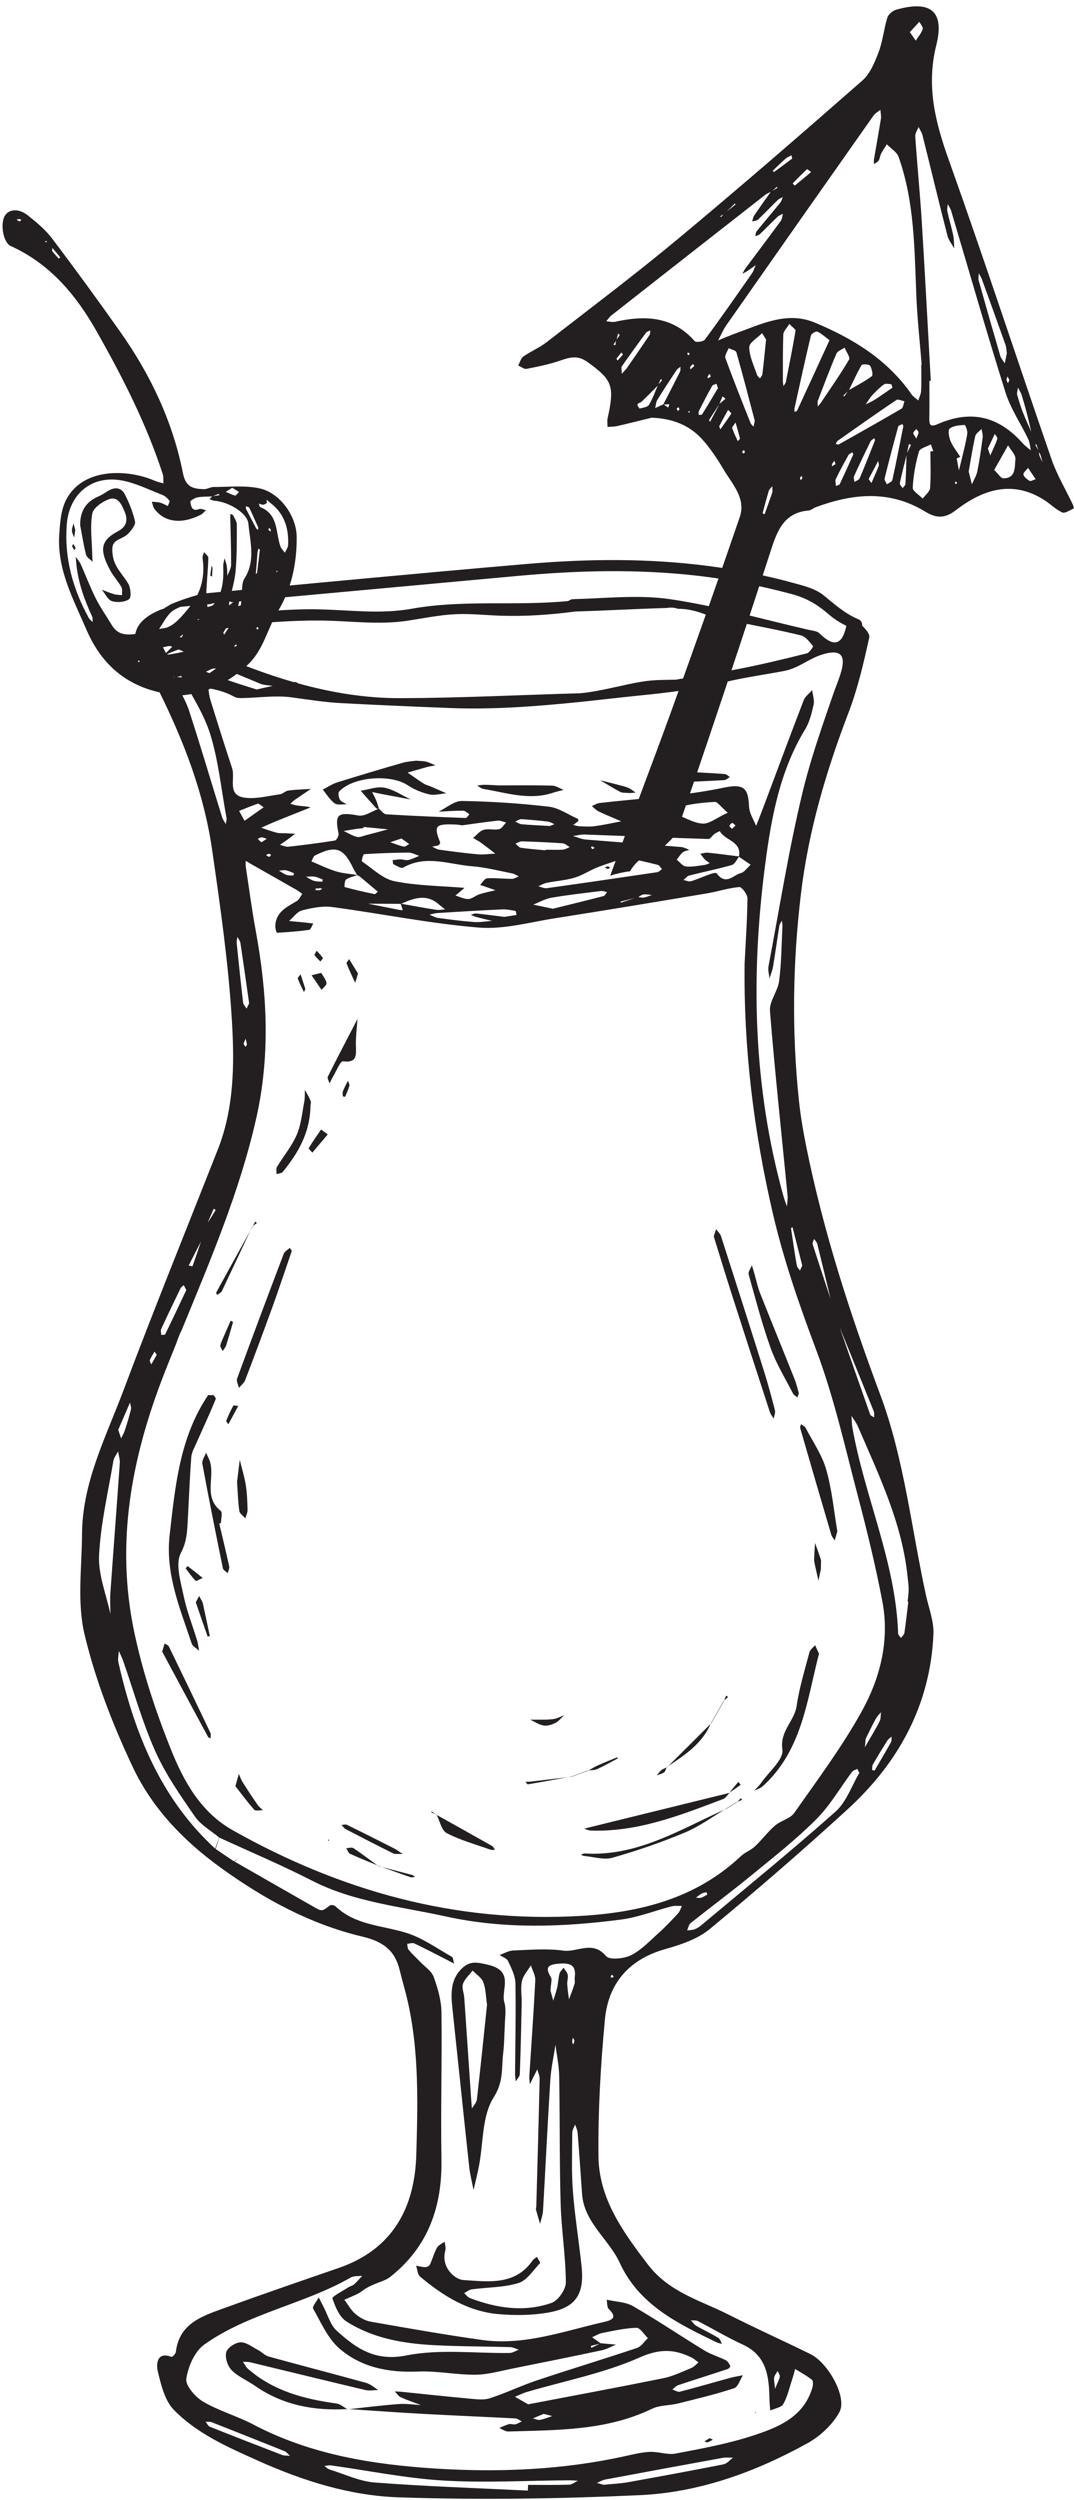 <?xml version="1.0" encoding="UTF-8"?><svg xmlns="http://www.w3.org/2000/svg" xmlns:xlink="http://www.w3.org/1999/xlink" height="1303.9" preserveAspectRatio="xMidYMid meet" version="1.0" viewBox="719.3 346.7 560.2 1303.9" width="560.2" zoomAndPan="magnify"><g fill="#231f20" id="change1_1"><path d="M 900.605 1603.32 C 900.879 1603.289 901.148 1603.262 901.426 1603.23 C 901.188 1603.211 900.953 1603.199 900.719 1603.18 L 900.605 1603.32" fill="inherit"/><path d="M 1193.07 1182.16 C 1192.41 1187.59 1191.82 1193.031 1191.02 1198.441 C 1190.879 1199.359 1189.84 1200.141 1189.219 1200.988 C 1188.711 1200.211 1187.801 1199.441 1187.77 1198.648 C 1186.512 1161.398 1170.32 1127.48 1163.93 1091.379 C 1163.559 1089.34 1163.59 1087.23 1163.441 1085.16 C 1164.551 1086.969 1165.91 1088.68 1166.75 1090.609 C 1177.68 1116 1189.828 1140.98 1192.691 1169.039 C 1192.91 1171.211 1193.25 1173.391 1193.25 1175.559 C 1193.25 1177.75 1192.91 1179.93 1192.719 1182.121 Z M 1184 1255.449 C 1181.238 1260.41 1178.328 1265.289 1175.469 1270.199 C 1175.039 1270.078 1174.602 1269.961 1174.172 1269.852 C 1174.301 1268.879 1174.16 1267.762 1174.602 1266.98 C 1177.051 1262.73 1179.609 1258.539 1182.23 1254.398 C 1182.73 1253.609 1183.66 1253.102 1184.391 1252.461 C 1184.281 1253.461 1184.461 1254.641 1184 1255.449 Z M 1170.969 1253.352 C 1172.629 1249.898 1174.32 1246.469 1176.148 1243.109 C 1176.82 1241.879 1177.91 1240.859 1178.82 1239.75 C 1178.602 1241.34 1178.789 1243.141 1178.109 1244.488 C 1176.16 1248.359 1173.852 1252.051 1170.43 1257.988 C 1170.77 1254.84 1170.66 1253.988 1170.969 1253.352 Z M 1133.609 1292.238 C 1131.469 1295.301 1126.57 1296.262 1123.539 1298.879 C 1119.762 1302.141 1116.762 1306.281 1113.109 1309.699 C 1110.93 1311.738 1107.859 1312.82 1105.699 1314.859 C 1082.121 1337.051 1053 1344.219 1021.879 1346 C 956.914 1349.719 896.988 1333 840.742 1301.328 C 823.883 1291.84 815.047 1275.602 808.371 1258.922 C 800.379 1238.949 793.52 1218.199 789.168 1197.172 C 779.617 1151 787.871 1106.828 804.984 1063.059 C 807.062 1057.738 809.188 1052.449 811.336 1047.16 C 812.082 1044.84 812.984 1042.578 814.098 1040.391 C 828.852 1004.352 844.238 968.512 852.914 930.16 C 860.363 897.238 858.719 864.859 852.703 832.199 C 850.672 821.141 849.207 809.98 847.52 798.871 C 847.359 797.82 847.461 796.738 847.441 795.68 C 848.453 796.281 849.453 796.898 850.477 797.48 C 858.246 801.891 866.027 806.289 873.785 810.73 C 874.895 811.359 875.898 812.18 876.949 812.922 C 876.027 814.191 875.375 815.91 874.137 816.648 C 868.906 819.762 863.172 822.328 862.883 829.621 C 862.836 830.852 863.508 833.211 863.75 833.199 C 869.367 832.898 874.988 832.48 880.559 831.691 C 881.41 831.57 881.996 829.531 882.703 828.379 C 881.309 828.211 879.914 828.012 878.52 827.871 C 875.711 827.59 872.898 827.328 870.09 827.059 C 872.312 825.16 874.27 822.219 876.812 821.559 C 881.891 820.25 887.434 819.109 892.535 819.781 C 918.062 823.18 943.406 828.391 969.02 830.488 C 982.094 831.559 995.629 827.691 1008.891 825.621 C 1035.18 821.5 1061.43 817.121 1087.672 812.73 C 1093.461 811.77 1099.121 809.859 1104.922 809.359 C 1106.23 809.25 1109.191 813.219 1109.172 815.289 C 1109.059 826.539 1108.25 837.789 1107.691 849.039 C 1107.109 893.238 1112.41 936.59 1122.441 979.711 C 1128.148 1004.199 1136.27 1027.449 1145.059 1050.871 C 1154.371 1075.691 1160.16 1101.871 1166.93 1127.602 C 1171.672 1145.621 1176.09 1163.781 1179.559 1182.078 C 1183.371 1202.23 1178.461 1221.73 1168.898 1239.078 C 1158.66 1257.648 1145.809 1274.809 1133.609 1292.238 Z M 1082.301 1336.449 C 1083.289 1335.73 1084.23 1334.91 1085.301 1334.328 C 1086.039 1333.922 1086.961 1333.852 1087.801 1333.621 C 1087.949 1334.031 1088.102 1334.43 1088.238 1334.828 C 1087.172 1335.398 1086.141 1336.141 1085 1336.488 C 1084.18 1336.75 1083.211 1336.48 1082.301 1336.449 Z M 1155.129 1291.57 C 1132.27 1311.898 1108.512 1331.211 1085.059 1350.871 C 1084.031 1351.738 1082.82 1352.512 1081.559 1352.969 C 1080.371 1353.41 1079.012 1353.371 1077.719 1353.539 C 1078.309 1352.25 1078.551 1350.512 1079.539 1349.719 C 1090 1341.391 1100.75 1333.398 1111.09 1324.922 C 1122.648 1315.441 1134.48 1306.172 1145.02 1295.629 C 1152.281 1288.379 1157.52 1279.121 1163.75 1270.82 C 1164.309 1270.059 1165.531 1269.789 1166.441 1269.289 C 1166.738 1269.859 1167.051 1270.43 1167.551 1271.379 C 1163.461 1278.25 1160.762 1286.559 1155.129 1291.57 Z M 1007.352 1606.84 C 1005.211 1607.539 1003.109 1608.441 1000.922 1608.84 C 999.773 1609.039 998.469 1608.352 997.234 1608.07 C 999.281 1607.211 1001.328 1606.352 1002.871 1605.711 C 1004.891 1606.219 1006.121 1606.531 1007.352 1606.84 Z M 994.777 1600.719 C 992.379 1599.352 990.145 1598.07 987.91 1596.781 C 989.961 1595.941 991.961 1594.922 994.074 1594.289 C 1013.77 1588.488 1034.281 1584.551 1052.879 1576.301 C 1063.27 1571.691 1070.871 1571.852 1079.879 1576.23 C 1081.238 1576.891 1082.391 1577.969 1083.629 1578.859 C 1082.41 1579.852 1081.328 1581.18 1079.941 1581.75 C 1075.129 1583.711 1070.352 1586.078 1065.309 1587.102 C 1041.988 1591.828 1018.59 1596.16 994.777 1600.719 Z M 1027.5 1570.25 C 1029.031 1569.852 1030.559 1569.5 1032.102 1569.141 C 1030.641 1569.859 1029.191 1570.57 1027.73 1571.281 C 1027.648 1570.93 1027.488 1570.262 1027.5 1570.25 Z M 1018.891 1410.941 C 1018.859 1411.629 1018.59 1412.301 1018.422 1412.98 C 1018.191 1412.621 1017.781 1412.27 1017.762 1411.898 C 1017.719 1411.23 1017.91 1410.551 1018.039 1409.531 C 1018.48 1410.23 1018.91 1410.59 1018.891 1410.941 Z M 1019 1381.43 C 1018.148 1384.16 1017.07 1386.82 1016.07 1389.512 C 1015.762 1386.871 1015.32 1384.238 1015.172 1381.59 C 1015.07 1379.969 1015.73 1378.262 1015.422 1376.699 C 1015.172 1375.379 1014.02 1374.23 1013.27 1373 C 1012.539 1374.012 1011.441 1374.922 1011.148 1376.051 C 1010.531 1378.422 1010.461 1380.93 1009.922 1383.328 C 1009.398 1385.648 1008.57 1387.891 1007.879 1390.172 C 1007.219 1387.77 1006.559 1385.371 1006.43 1384.93 C 1006.621 1381.172 1007.379 1379.121 1006.672 1377.969 C 1003.328 1372.609 1005.309 1371.371 1010.809 1370.898 C 1016.648 1370.41 1019.988 1371.52 1019.078 1378.16 C 1018.941 1379.238 1019.309 1380.43 1019 1381.43 Z M 1072.949 1344.691 C 1069.77 1348.129 1066.551 1351.551 1063.07 1354.68 C 1058.398 1358.859 1053.949 1363.699 1048.5 1366.461 C 1044.809 1368.328 1037.211 1369.078 1035.422 1366.941 C 1028.398 1358.531 1020.359 1365.109 1013.059 1364.078 C 1004.531 1362.879 995.688 1363.691 986.996 1364.012 C 984.598 1364.102 982.246 1365.539 979.879 1366.359 C 981.398 1367.391 983.633 1368.09 984.301 1369.52 C 986.012 1373.191 988.07 1377.16 988.145 1381.051 C 988.449 1396.82 988.051 1412.609 987.949 1428.391 C 987.941 1429.691 988.203 1431 988.34 1432.301 C 989.07 1431.012 990.391 1429.75 990.441 1428.441 C 990.895 1416.129 991.164 1403.82 991.422 1391.512 C 991.5 1387.66 990.742 1383.68 991.539 1380.012 C 992.18 1377.059 994.582 1374.488 996.203 1371.75 C 997.016 1374.371 998.633 1377.031 998.504 1379.602 C 997.668 1396.27 996.441 1412.922 995.395 1429.578 C 995.305 1430.969 995.582 1432.391 995.691 1433.801 C 996.27 1432.609 996.836 1431.41 997.426 1430.219 C 998.125 1428.82 998.848 1427.43 999.559 1426.039 C 999.984 1427.719 1000.82 1429.41 1000.781 1431.078 C 1000.27 1453.23 999.641 1475.391 999.031 1497.539 C 999.016 1498.09 998.73 1498.68 998.859 1499.172 C 999.523 1501.672 1000.281 1504.141 1001.012 1506.621 C 1001.539 1504.281 1002.422 1501.961 1002.551 1499.59 C 1003.859 1476.922 1004.93 1454.23 1006.352 1431.559 C 1006.738 1425.391 1008.121 1419.289 1009.039 1413.172 C 1009.711 1418.648 1010.891 1424.121 1010.98 1429.621 C 1011.371 1451.82 1011.09 1474.051 1011.738 1496.25 C 1012.129 1509.879 1014.359 1523.469 1014.449 1537.09 C 1014.469 1540.781 1010.43 1546.641 1006.98 1547.828 C 992.703 1552.789 978.316 1550.59 964.387 1545.289 C 963.23 1544.852 962.395 1543.59 961.41 1542.711 C 962.734 1542.031 964.004 1540.93 965.395 1540.75 C 973.543 1539.66 982.035 1539.828 989.762 1537.449 C 994.176 1536.102 997.414 1530.789 1000.98 1527.07 C 1001.262 1526.77 999.938 1524.93 999.363 1523.809 C 998.586 1524.449 997.605 1524.941 997.059 1525.73 C 987.93 1538.969 973.648 1536.66 961.062 1535.898 C 956.512 1535.629 949.137 1529.211 951.586 1520.48 C 951.977 1519.09 951.387 1517.422 951.25 1515.879 C 949.871 1516.91 947.98 1517.648 947.227 1519.02 C 945.699 1521.789 944.895 1524.949 943.555 1527.84 C 943.23 1528.539 941.977 1529.191 941.152 1529.18 C 939.551 1529.172 937.953 1528.691 936.352 1528.41 C 936.996 1530.328 937.051 1532.941 938.371 1534.059 C 950.289 1544.121 963.383 1552.27 979.285 1553.672 C 987.703 1554.422 996.434 1554.34 1004.738 1552.961 C 1019.5 1550.512 1024.219 1543.57 1022.648 1528.711 C 1021.262 1515.629 1019.129 1502.621 1018.121 1489.52 C 1017.352 1479.422 1017.75 1469.23 1017.789 1459.078 C 1017.801 1457.648 1018.75 1456.219 1019.262 1454.789 C 1019.719 1456.191 1020.469 1457.551 1020.578 1458.969 C 1021.43 1469.621 1022.16 1480.27 1022.898 1490.922 C 1023.941 1505.949 1036.84 1514.488 1042.57 1526.949 C 1052.672 1548.898 1072.852 1558.57 1092.949 1568.328 C 1093.852 1568.77 1094.891 1568.93 1095.871 1569.211 C 1095.262 1568.141 1094.922 1566.609 1094 1566.059 C 1090.238 1563.82 1086.262 1561.961 1082.469 1559.77 C 1081.359 1559.129 1080.609 1557.879 1079.691 1556.91 C 1080.91 1557.02 1082.309 1556.789 1083.32 1557.309 C 1091.129 1561.32 1098.68 1565.871 1106.648 1569.512 C 1119.461 1575.359 1120.43 1586.551 1120.66 1598.309 C 1120.699 1600.191 1120.922 1602.059 1121.051 1603.941 C 1123.398 1602.859 1126.852 1602.398 1127.871 1600.578 C 1130.09 1596.602 1131.102 1591.941 1132.551 1587.539 C 1133.121 1585.809 1133.559 1584.039 1134.051 1582.289 C 1137.02 1584.141 1140.148 1585.781 1142.84 1587.961 C 1143.578 1588.57 1143.379 1590.922 1142.961 1592.281 C 1138.262 1607.672 1124.859 1612.859 1111.711 1617.141 C 1098.73 1621.359 1085.141 1623.852 1071.691 1626.398 C 1067.398 1627.211 1062.672 1625.309 1058.18 1625.52 C 1053.672 1625.738 1049.191 1626.91 1044.738 1627.879 C 1012.379 1634.941 979.621 1636.289 946.691 1634.23 C 913.633 1632.148 881.305 1626.949 851.449 1611.262 C 842.969 1606.801 833.48 1604.172 825.27 1599.328 C 821.18 1596.922 815.965 1590.961 816.488 1587.379 C 817.426 1581 820.844 1573.109 825.852 1569.551 C 848.953 1553.121 877.773 1548.602 902.199 1534.602 C 903.848 1533.648 906.211 1533.961 908.242 1533.68 C 906.844 1535.18 905.535 1536.781 904.02 1538.141 C 903.23 1538.84 902.016 1539.039 901.105 1539.629 C 898.113 1541.578 892.383 1544.551 892.684 1545.449 C 894.156 1549.84 896.312 1555.141 899.934 1557.461 C 913.66 1566.27 929.449 1569 945.465 1569.852 C 958.762 1570.559 972.098 1570.5 985.414 1570.891 C 986.914 1570.941 988.391 1571.77 989.879 1572.23 C 988.312 1572.82 986.75 1573.898 985.172 1573.93 C 967.145 1574.199 948.609 1571.762 931.238 1575.23 C 914.93 1578.48 905.051 1571.512 894.961 1562.359 C 891.57 1559.289 890.223 1553.961 887.957 1549.66 C 887.137 1548.102 886.355 1546.531 885.559 1544.961 C 884.508 1546.961 882.027 1549.77 882.633 1550.828 C 886.742 1558.059 890.266 1566.352 896.324 1571.602 C 907.711 1581.469 921.953 1584.27 937.176 1583.621 C 947.188 1583.191 957.289 1585.371 967.344 1585.281 C 973.84 1585.23 980.34 1583.309 986.797 1582.031 C 1002.309 1578.941 1017.82 1575.789 1033.289 1572.512 C 1035.82 1571.969 1038.172 1570.578 1040.609 1569.578 C 1037.949 1569.352 1035.289 1569.109 1032.641 1568.879 C 1032.629 1568.879 1032.621 1568.891 1032.609 1568.891 C 1031.121 1567.852 1029.621 1566.789 1028.129 1565.738 C 1029.922 1564.969 1031.641 1563.859 1033.512 1563.5 C 1039.41 1562.352 1045.34 1560.961 1051.289 1560.82 C 1053.23 1560.781 1055.262 1564.309 1057.238 1566.199 C 1055.371 1567.949 1053.801 1570.57 1051.59 1571.309 C 1034.191 1577.141 1016.609 1582.449 999.199 1588.281 C 990.93 1591.039 983.023 1594.93 974.723 1597.578 C 971.398 1598.641 967.422 1598.031 963.785 1597.711 C 952.219 1596.66 940.668 1595.391 929.109 1594.219 C 927.816 1594.09 926.516 1594.059 925.219 1593.988 C 926.234 1595.02 927.07 1596.469 928.305 1597.031 C 931.719 1598.57 935.301 1599.762 938.82 1601.09 C 934.938 1600.891 931.02 1600.281 927.172 1600.578 C 918.57 1601.238 910.004 1602.309 901.426 1603.23 C 914.469 1604.078 927.508 1605.031 940.555 1605.738 C 956.414 1606.609 972.285 1607.238 988.148 1608.078 C 989.27 1608.141 990.348 1609.09 991.441 1609.629 C 990.312 1610.16 989.23 1610.91 988.039 1611.16 C 987.012 1611.391 985.785 1610.77 984.785 1611.039 C 983.047 1611.512 981.41 1612.379 979.73 1613.078 C 981.281 1613.711 982.855 1614.941 984.387 1614.898 C 1009.859 1614.102 1035.512 1614.57 1059.371 1603.051 C 1063.391 1601.109 1068.449 1601.398 1072.93 1600.289 C 1082.75 1597.852 1092.602 1595.48 1102.199 1592.34 C 1104.262 1591.672 1105.301 1587.891 1106.82 1585.539 C 1104.57 1586 1102.281 1586.34 1100.07 1586.949 C 1091.359 1589.328 1082.691 1591.871 1073.941 1594.129 C 1072.801 1594.43 1071.32 1593.41 1069.988 1593 C 1071.012 1592.219 1071.91 1591.121 1073.051 1590.73 C 1081.629 1587.859 1090.262 1585.16 1098.852 1582.32 C 1099.461 1582.121 1100.379 1580.988 1100.27 1580.781 C 1099.66 1579.66 1098.98 1578.27 1097.941 1577.75 C 1094.27 1575.898 1090.211 1574.77 1086.73 1572.648 C 1074.262 1565.039 1062.141 1556.82 1049.488 1549.52 C 1045.57 1547.262 1040.359 1547.211 1035.738 1546.148 C 1036.07 1547.809 1035.84 1550.051 1036.84 1551.02 C 1041.25 1555.32 1038.949 1556.719 1034.461 1557.738 C 1013.469 1562.488 992.836 1570.23 970.797 1567.16 C 951.367 1564.449 932.039 1561.02 912.715 1557.621 C 909.879 1557.121 906.941 1555.512 904.719 1553.621 C 902.363 1551.629 900.809 1548.699 898.902 1546.18 C 901.316 1545.109 903.777 1544.148 906.117 1542.949 C 907.637 1542.172 908.926 1540.969 910.402 1540.102 C 911.707 1539.328 913.121 1538.738 914.504 1538.109 C 917.281 1536.852 920.473 1536.121 922.797 1534.289 C 942.695 1518.609 950.004 1497.559 949.566 1472.77 C 949.117 1447.262 949.906 1421.73 949.566 1396.219 C 949.484 1390.039 947.656 1383.68 945.523 1377.809 C 944.41 1374.73 940.918 1372.512 938.461 1369.93 C 936.453 1367.82 934.281 1365.852 932.41 1363.629 C 931.801 1362.91 931.906 1361.59 931.688 1360.539 C 932.941 1360.449 934.422 1359.871 935.41 1360.34 C 941.32 1363.141 947.117 1366.191 952.945 1369.16 C 954.027 1369.711 955.082 1370.309 956.152 1370.891 C 955.77 1369.648 955.766 1367.738 954.945 1367.281 C 947.207 1362.898 939.73 1357.5 931.398 1354.871 C 918.73 1350.871 904.68 1350.949 894.242 1340.93 C 893.652 1340.359 891.93 1340.09 891.363 1340.52 C 887.301 1343.602 887.309 1343.738 883.262 1341.441 C 869.348 1333.52 855.465 1325.539 841.57 1317.59 C 842.066 1317.141 842.559 1316.691 843.055 1316.238 C 842.473 1316.641 841.895 1317.039 841.316 1317.441 L 841.32 1317.441 C 841.316 1317.441 841.316 1317.441 841.316 1317.441 L 841.477 1317.621 C 841.48 1317.629 841.5 1317.648 841.5 1317.648 C 838.266 1315.461 835.031 1313.27 831.797 1311.078 C 832.43 1309.102 833.059 1307.129 833.695 1305.148 C 833.695 1305.148 833.676 1305.141 833.66 1305.129 L 833.699 1305.148 C 833.688 1305.141 833.676 1305.129 833.668 1305.129 C 833.648 1305.121 833.633 1305.109 833.617 1305.102 C 833.613 1305.102 833.605 1305.102 833.605 1305.102 C 832.918 1307.031 832.23 1308.969 831.543 1310.898 C 802.973 1284.629 789.402 1250.531 781.066 1213.73 C 780.648 1211.871 781.191 1209.789 781.289 1207.809 C 782.047 1209.531 782.926 1211.219 783.547 1212.988 C 789.039 1228.711 793.504 1244.871 800.262 1260.02 C 805.633 1272.07 813.371 1283.172 820.922 1294.09 C 824.012 1298.57 829.344 1301.5 833.668 1305.129 C 849.812 1312.57 866.23 1319.488 882.047 1327.59 C 904.004 1338.82 928.145 1341.039 951.621 1346.219 C 982.164 1352.961 1012.781 1351.871 1043.398 1347.859 C 1052.281 1346.699 1060.852 1343.238 1069.602 1341 C 1071.301 1340.559 1073.18 1340.84 1074.98 1340.789 C 1074.32 1342.102 1073.91 1343.648 1072.949 1344.691 Z M 1039.07 1378.031 C 1038.68 1378.141 1038.238 1378.09 1037.828 1378.102 C 1037.961 1377.609 1038.102 1377.121 1038.23 1376.629 C 1038.609 1376.859 1039 1377.051 1039.281 1377.34 C 1039.371 1377.441 1039.199 1378 1039.07 1378.031 Z M 1123.121 1586.691 C 1123.391 1585.488 1124.289 1584.43 1124.91 1583.32 C 1125.32 1584.301 1126.172 1585.352 1126.039 1586.262 C 1125.828 1587.75 1124.969 1589.141 1123.551 1592.609 C 1123.25 1589.141 1122.859 1587.84 1123.121 1586.691 Z M 1096.73 1632.012 C 1080.172 1635.281 1063.57 1638.34 1046.961 1641.328 C 1043.199 1642.012 1039.352 1642.16 1034.172 1642.691 C 1033.809 1642.59 1032.219 1642.148 1030.641 1641.719 C 1032.07 1641.109 1033.461 1640.238 1034.961 1639.961 C 1055.352 1636.129 1075.75 1632.359 1096.172 1628.66 C 1097.949 1628.328 1099.828 1628.57 1101.66 1628.539 C 1100.02 1629.73 1098.531 1631.648 1096.73 1632.012 Z M 1016.148 1642.629 C 1009.02 1642.852 1001.891 1642.73 994.754 1642.73 C 994.707 1643.719 994.66 1644.719 994.617 1645.711 C 967.992 1644.398 941.336 1643.531 914.766 1641.5 C 906.766 1640.891 898.996 1637.109 891.152 1634.691 C 890.168 1634.379 889.367 1633.48 888.484 1632.859 C 889.648 1632.762 890.848 1632.43 891.977 1632.578 C 911.441 1635.281 930.82 1639.289 950.371 1640.461 C 972.148 1641.762 994.086 1640.488 1015.949 1640.352 C 1017.551 1640.34 1019.148 1640.488 1020.738 1640.57 C 1019.211 1641.289 1017.699 1642.578 1016.148 1642.629 Z M 866.57 1627.18 C 853.961 1622.32 841.359 1617.441 828.805 1612.43 C 827.855 1612.051 827.289 1610.691 826.547 1609.789 C 827.602 1609.871 828.758 1609.691 829.699 1610.051 C 842.473 1615.059 855.219 1620.141 867.949 1625.25 C 868.629 1625.52 869.117 1626.281 870.539 1627.578 C 868.531 1627.398 867.461 1627.52 866.57 1627.18 Z M 770.977 1157.969 C 771.77 1141.461 775.684 1125.09 778.434 1108.691 C 778.727 1106.93 780.059 1105.352 780.906 1103.691 C 781.219 1105.75 781.926 1107.84 781.781 1109.871 C 780.207 1132.43 778.461 1154.98 776.871 1177.539 C 776.617 1181.18 776.859 1184.859 776.906 1188.52 C 774.711 1178.32 770.496 1168.031 770.977 1157.969 Z M 787.105 1078.23 C 787.297 1079.43 787.875 1080.73 787.609 1081.82 C 786.707 1085.512 785.574 1089.141 784.398 1092.762 C 783.93 1094.199 783.129 1095.539 782.477 1096.922 C 782.004 1095.52 781.527 1094.121 780.973 1092.48 C 783.051 1087.66 785.078 1082.949 787.105 1078.23 Z M 797.461 1056.109 C 798.074 1054.539 799.07 1053.121 799.914 1051.641 C 800.289 1052.191 800.66 1052.73 801.055 1053.301 C 800.031 1055.121 799.129 1056.73 798.227 1058.34 C 797.945 1057.59 797.242 1056.672 797.461 1056.109 Z M 803.363 1039.91 C 806.641 1032.77 810.043 1025.691 813.477 1018.621 C 813.797 1017.961 814.578 1017.531 815.148 1016.98 C 815.465 1017.602 815.777 1018.211 816.465 1019.551 C 812.914 1027.059 809.238 1034.891 805.457 1042.66 C 805.285 1043.012 804.117 1042.871 803.418 1042.961 C 803.383 1041.93 802.98 1040.738 803.363 1039.91 Z M 824.148 994.18 C 822.699 998.5 821.258 1002.82 819.723 1007.109 C 819.684 1007.211 818.418 1006.879 817.723 1006.75 C 819.863 1002.559 822.008 998.371 824.148 994.18 Z M 827.914 983.762 C 828.855 981.539 829.816 979.34 830.773 977.129 C 831.137 977.359 831.816 977.781 831.812 977.789 C 830.512 979.941 829.16 982.059 827.812 984.191 C 827.832 984.039 827.859 983.891 827.914 983.762 Z M 855.621 786.02 C 854.91 785.371 854.316 784.828 853.727 784.289 C 854.383 783.988 855.047 783.41 855.695 783.43 C 856.617 783.469 857.523 783.93 858.438 784.211 C 857.633 784.73 856.824 785.25 855.621 786.02 Z M 859.344 792.031 C 859.773 791.98 860.242 792.328 860.734 792.512 C 860.391 792.922 860.039 793.621 859.766 793.59 C 859.195 793.531 858.668 793.078 858.121 792.789 C 858.527 792.52 858.914 792.078 859.344 792.031 Z M 844.023 769.648 C 847.281 768.359 850.523 767.012 853.836 765.859 C 854.27 765.719 855.062 766.609 856.824 767.77 C 852.855 770.559 849.855 772.672 846.855 774.781 C 845.91 773.07 844.965 771.359 844.023 769.648 Z M 848.051 891.328 C 848.059 891.789 847.664 892.262 847.449 892.719 C 847.09 892.219 846.461 891.719 846.438 891.199 C 846.406 890.539 846.875 889.859 847.406 888.461 C 847.754 889.922 848.039 890.621 848.051 891.328 Z M 847.891 872.77 C 847.273 871.719 846.234 870.711 846.105 869.602 C 844.891 859.27 843.809 848.93 842.758 838.578 C 842.652 837.531 843.004 836.441 843.145 835.371 C 843.676 836.41 844.523 837.391 844.688 838.48 C 846.242 848.75 847.684 859.039 849.254 870.02 C 848.969 870.602 848.43 871.68 847.891 872.77 Z M 872.652 802.16 C 872.543 802.559 872.434 802.961 872.324 803.352 C 871.117 803.262 869.824 803.41 868.727 803.02 C 867.332 802.52 866.094 801.578 864.789 800.84 C 866.012 800.75 867.281 800.41 868.441 800.629 C 869.891 800.898 871.254 801.629 872.652 802.16 Z M 1078.77 803.359 C 1086.18 801.461 1093.711 799.969 1101.059 797.852 C 1102.578 797.422 1103.551 795.109 1104.75 793.57 L 1110.828 797.711 C 1109.109 799.238 1107.609 801.621 1105.641 802.102 C 1101.77 803.051 1098.039 808.75 1093.141 802.262 C 1092.172 800.98 1084.359 805.012 1079.641 806.34 C 1078.512 806.648 1077.102 805.922 1075.82 805.672 C 1076.789 804.871 1077.66 803.641 1078.77 803.359 Z M 1099.809 777.48 C 1099.91 776.879 1100.621 776.109 1101.219 775.941 C 1101.609 775.84 1102.262 776.691 1102.969 777.25 C 1102.18 777.98 1101.641 778.48 1101.102 778.988 C 1100.629 778.48 1099.738 777.91 1099.809 777.48 Z M 1072.77 771.77 C 1073.82 770.109 1074.609 767.309 1075.969 767.012 C 1081.289 765.828 1086.77 765.219 1092.23 764.949 C 1093.449 764.879 1094.781 767.012 1098.871 770.578 C 1092.891 773.371 1089.34 776.41 1085.922 776.27 C 1081.48 776.09 1077.141 773.391 1072.77 771.77 Z M 1054.699 768.859 C 1059.578 767.41 1062.539 766.41 1065.578 765.789 C 1066.031 765.691 1066.852 767.43 1067.512 768.32 C 1065.18 769.191 1062.922 770.371 1060.52 770.828 C 1059.309 771.059 1057.859 769.988 1054.699 768.859 Z M 1027.559 788.559 C 1027.77 788.422 1028.039 788.121 1028.18 788.172 C 1028.609 788.32 1028.988 788.609 1029.461 788.891 C 1029.031 789.148 1028.629 789.59 1028.301 789.539 C 1028.012 789.5 1027.801 788.91 1027.559 788.559 Z M 1035.93 812.02 C 1035.32 812.73 1034.82 813.879 1034.078 814.07 C 1025.262 816.359 1016.41 818.512 1007.66 820.672 C 1004 819.898 1000.719 819.211 997.438 818.52 C 1000.609 817.281 1003.68 815.48 1006.969 814.922 C 1015.551 813.449 1024.211 812.488 1032.852 811.422 C 1033.828 811.301 1034.898 811.809 1035.93 812.02 Z M 988.027 775.211 C 989.129 774.77 990.254 773.898 991.328 773.961 C 995.914 774.219 1000.5 774.672 1005.059 775.219 C 1006.238 775.359 1007.359 776.102 1008.5 776.559 C 1007.391 777.012 1006.289 777.449 1006.121 777.512 C 1000.051 777.16 995.719 777 991.406 776.602 C 990.246 776.5 989.152 775.691 988.027 775.211 Z M 988.18 786.672 C 989.336 786.27 990.504 785.488 991.648 785.52 C 998.688 785.738 1005.73 786.039 1012.75 786.551 C 1014.039 786.641 1015.25 787.84 1016.488 788.52 C 1015.301 788.98 1014.129 789.762 1012.922 789.84 C 1009.941 790.031 1006.941 789.898 1003.941 789.898 C 1003.941 790 1003.93 790.102 1003.93 790.211 C 999.594 789.789 995.246 789.488 990.941 788.859 C 989.938 788.711 989.094 787.43 988.18 786.672 Z M 957.676 776.789 C 957.949 776.809 958.219 776.859 960.418 777.16 C 965.336 776.488 972.105 775.48 978.898 774.73 C 980.309 774.57 981.828 775.359 983.297 775.711 C 982.09 776.922 981.047 778.871 979.645 779.18 C 977.039 779.738 974.059 778.781 971.551 779.52 C 969.488 780.129 967.883 782.281 966.07 783.75 C 967.418 784.559 968.832 785.281 970.098 786.191 C 972.656 788.039 975.141 790 977.656 791.922 C 974.621 792.059 971.559 792.551 968.559 792.281 C 961.785 791.691 955.039 790.781 948.305 789.852 C 947.051 789.68 945.891 788.809 944.688 788.262 C 945.781 788.059 946.926 787.988 947.941 787.59 C 948.41 787.41 949.027 786.398 948.887 786.039 C 945.379 777.23 946.32 776.23 957.676 776.789 Z M 922.859 785.98 C 924.578 785.41 926.301 784.828 928.691 784.039 C 929.957 784.941 931.363 785.93 932.77 786.93 C 931.793 787.41 930.703 788.43 929.859 788.262 C 927.473 787.762 925.188 786.77 922.859 785.98 Z M 986.336 805.078 C 982.004 805.078 977.648 804.531 973.344 804.809 C 972.07 804.891 970.93 807.031 969.73 808.23 C 972.41 809.16 975.086 810.09 977.77 811.02 C 974.961 811.711 972.105 812.238 969.359 813.121 C 967.363 813.77 965.543 815.52 963.598 815.602 C 961.387 815.68 959.121 814.449 956.879 813.789 C 958.461 812.449 960.035 811.109 961.613 809.77 C 949.418 808.762 937.023 808.711 925.105 806.32 C 918.988 805.102 913.664 799.75 908.152 796.012 C 907.77 795.75 908.719 792.25 909.172 792.219 C 916.906 791.73 924.656 791.43 932.406 791.391 C 934.266 791.391 936.125 792.5 937.984 793.102 C 936.086 793.852 934.234 794.82 932.266 795.262 C 930.996 795.539 929.559 794.922 928.195 794.91 C 926.848 794.91 925.5 795.172 924.148 795.309 C 924.254 796.051 924.125 797.262 924.5 797.441 C 926.145 798.262 928.539 799.828 929.57 799.238 C 941.496 792.371 953.613 797.59 965.57 798.52 C 972.59 799.059 979.52 800.891 986.469 802.25 C 987.672 802.48 988.77 803.262 989.922 803.781 C 988.727 804.238 987.531 805.078 986.336 805.078 Z M 928.586 818.07 C 935.121 815.18 941.652 812.699 948.117 818.328 C 949.207 819.281 950.379 820.129 951.516 821.031 C 949.922 821.109 948.289 821.449 946.746 821.211 C 940.68 820.262 934.637 819.141 928.586 818.07 Z M 928.324 818.129 C 928.68 819.219 929.035 820.309 929.395 821.398 C 928.848 821.359 928.285 821.398 927.754 821.301 C 922.254 820.219 916.758 819.129 911.262 818.039 C 916.949 818.07 922.637 818.102 928.324 818.129 Z M 899.77 805.48 C 901.441 804.301 903.641 803.852 905.645 803.141 C 905.648 803.141 905.652 803.148 905.656 803.16 C 906.137 803.422 906.668 803.629 907.086 803.969 C 910.191 806.551 913.273 809.16 916.367 811.762 C 915.793 812.211 915.121 813.129 914.656 813.031 C 909.43 811.961 904.227 810.77 899.078 809.371 C 898.922 809.328 898.969 806.051 899.77 805.48 Z M 898.574 780.121 C 900.648 779.77 902.719 779.398 904.793 779.09 C 906.145 778.891 907.512 778.781 908.867 778.629 L 908.922 778.02 C 913.176 778.43 917.426 778.852 921.68 779.262 C 917.867 780.281 914.062 781.328 910.238 782.309 C 908.66 782.719 906.902 783.559 905.48 783.199 C 903.074 782.59 900.867 781.191 898.574 780.121 Z M 881.742 795.988 C 882.352 794.93 882.695 793.359 883.605 792.898 C 894.426 787.441 898.406 788.852 903.59 799.648 C 904.156 800.828 904.914 801.922 905.59 803.051 C 901.93 802.48 898.152 802.262 894.637 801.191 C 890.219 799.84 886.031 797.762 881.742 795.988 Z M 887.445 810.031 C 886.707 810.59 886.441 810.969 886.133 811 C 885.395 811.09 884.641 811.02 883.895 811.012 C 883.934 810.68 883.953 810.078 884.012 810.07 C 884.984 810.012 885.969 810.031 887.445 810.031 Z M 887.383 806.602 C 885.887 806.449 884.312 806.52 882.902 806.078 C 881.492 805.641 880.242 804.691 878.922 803.969 C 880.449 803.941 882.016 803.711 883.5 803.961 C 884.93 804.191 886.277 804.922 887.66 805.441 C 887.566 805.828 887.477 806.211 887.383 806.602 Z M 967.621 824.961 C 970.391 825.691 973.188 826.328 975.973 827.012 C 972.797 827.23 969.59 827.82 966.445 827.59 C 960.172 827.129 953.922 826.289 947.684 825.441 C 946.168 825.23 944.75 824.34 943.289 823.77 C 944.738 823.469 946.176 822.988 947.641 822.898 C 958.828 822.211 970.016 821.531 981.215 821.012 C 983.52 820.91 985.867 821.398 988.156 821.828 C 988.465 821.879 988.535 823.199 988.719 823.93 C 986.348 824.289 983.977 824.66 982.328 824.91 C 976.91 824.238 972.301 823.609 967.672 823.148 C 966.762 823.059 965.789 823.578 964.852 823.82 C 965.77 824.211 966.664 824.699 967.621 824.961 Z M 1050.391 815.09 C 1048 815.898 1045.609 816.699 1043.211 817.488 C 1043.18 817.5 1043.02 817.141 1042.922 816.961 Z M 1059.34 813.469 C 1057.961 813.949 1056.621 814.578 1055.199 814.828 C 1054.25 815 1053.23 814.719 1052.23 814.59 C 1053.129 814.078 1053.988 813.352 1054.93 813.23 C 1056.371 813.051 1057.871 813.371 1059.34 813.469 Z M 1004.512 809.941 C 1003.121 810.141 1001.57 809.32 1000.09 808.969 C 1001.559 808.34 1002.969 807.441 1004.5 807.141 C 1009.32 806.18 1014.32 805.871 1018.988 804.48 C 1023.16 803.23 1026.898 800.641 1030.988 799.051 C 1036.172 797.039 1041.52 795.449 1045.898 793.969 C 1052.41 795.449 1057.449 796.512 1062.441 797.801 C 1063.281 798.02 1063.871 799.25 1064.578 800.012 C 1063.781 800.551 1063.039 801.461 1062.191 801.59 C 1042.969 804.449 1023.75 807.262 1004.512 809.941 Z M 1074.59 788.48 C 1058 787.129 1041.398 785.941 1024.809 784.57 C 1022.559 784.379 1020.379 783.359 1018.16 782.73 C 1020.23 782.461 1022.301 781.879 1024.359 781.961 C 1045.852 782.719 1067.328 783.629 1088.828 784.301 C 1089.828 784.328 1090.828 782.461 1091.961 781.648 C 1092.828 781.012 1094.75 780.18 1094.77 780.211 C 1097.398 785.129 1106.289 785.441 1104.738 793.391 C 1099.371 792.73 1094.02 791.988 1088.648 791.441 C 1087.328 791.309 1085.941 791.781 1084.59 791.98 C 1085.398 793.02 1086.129 794.129 1087.051 795.07 C 1087.75 795.781 1088.691 796.27 1089.52 796.859 C 1088.629 797.191 1087.77 797.711 1086.852 797.82 C 1083.59 798.23 1080.27 798.961 1077.07 798.629 C 1075.371 798.449 1073.879 796.34 1072.289 795.109 C 1073.301 793.82 1074.148 792.328 1075.379 791.309 C 1076.289 790.551 1077.711 790.391 1078.898 789.969 C 1077.461 789.449 1076.059 788.602 1074.59 788.48 Z M 840.363 747.328 C 836.484 735.672 832.84 723.93 829.176 712.191 C 828.52 710.09 828.152 707.809 828.008 705.641 C 831.977 706.359 836.363 707.469 840.035 709.359 C 840.855 709.789 841.66 710.262 842.551 710.52 C 843.602 710.828 844.719 710.809 845.812 710.789 C 854.258 710.621 863.098 709.289 871.332 710.41 C 880.109 711.609 888.859 713.012 897.719 713.461 C 916.586 714.441 935.461 715.281 954.344 716 C 976.281 716.84 998.23 715.191 1020.051 713 C 1030.988 711.898 1041.922 710.551 1052.871 709.461 C 1068.039 707.961 1081.98 706.238 1096.93 702.59 C 1107.328 700.051 1117.871 698.66 1128.352 696.648 C 1135.801 695.23 1140.75 690.488 1147.75 688.219 C 1165.852 682.34 1157.199 699.211 1154.129 708.102 C 1152.121 713.922 1150.09 719.738 1148.129 725.578 C 1144.328 736.859 1140.75 748.219 1137.949 759.801 C 1130.711 789.789 1125.891 820.359 1120.148 850.711 C 1119.77 852.719 1120.469 854.941 1120.66 857.059 C 1121.301 854.969 1122.18 852.93 1122.539 850.801 C 1123.711 843.781 1124.66 836.73 1125.789 829.711 C 1125.961 828.711 1126.648 827.781 1127.102 826.82 C 1127.211 827.781 1127.469 828.738 1127.422 829.699 C 1126.941 839.262 1126.91 848.891 1125.691 858.359 C 1125.012 863.699 1120.512 868.941 1120.91 873.969 C 1123.488 906.09 1126.969 938.129 1130.09 970.199 C 1130.27 972.09 1129.891 974.039 1129.77 975.961 C 1129.172 974.199 1128.48 972.469 1127.98 970.68 C 1112.039 913.488 1110.801 855.25 1118.5 796.988 C 1121.648 773.109 1126.121 748.68 1139.199 727.23 C 1141.531 723.398 1142.68 718.711 1143.68 714.262 C 1144.211 711.898 1143.23 709.199 1142.93 706.648 C 1141.43 708.391 1139.289 709.879 1138.512 711.91 C 1131.422 730.309 1124.57 748.809 1117.641 767.281 C 1116.359 770.691 1115.012 774.078 1113.691 777.48 C 1112.422 774.219 1110.238 771.012 1110.039 767.68 C 1109.512 758.699 1108.371 755.07 1096.789 757.52 C 1075.57 762.012 1053.621 762.988 1031.98 765.531 C 1030.609 765.691 1029.32 766.602 1027.988 767.16 C 1029.199 768.109 1030.301 769.32 1031.648 769.969 C 1035.488 771.789 1039.441 773.391 1043.352 775.078 C 1038.781 775.941 1034.23 776.969 1029.621 777.59 C 1026.949 777.961 1024.18 777.75 1021.461 777.648 C 1020.391 777.609 1019.328 777.191 1018.27 776.941 C 1019.121 776.328 1020.031 775.77 1020.789 775.07 C 1021.012 774.871 1020.969 773.922 1020.809 773.852 C 1015.73 771.578 1010.789 768.039 1005.5 767.43 C 990.496 765.691 975.355 764.699 960.254 764.461 C 956.215 764.391 952.117 768.09 948.051 770.059 C 952.316 769.852 956.586 769.5 960.855 769.52 C 961.949 769.531 963.035 770.719 964.129 771.359 C 963.492 772.059 962.832 773.371 962.223 773.34 C 948.395 772.828 934.57 772.25 920.762 771.422 C 919.449 771.34 918.242 769.57 916.988 768.539 C 916.531 767.109 916.145 765.648 915.574 764.27 C 914.938 762.73 914.117 761.281 913.379 759.789 C 915.051 760.141 916.719 760.52 918.398 760.84 C 923.449 761.801 928.508 762.738 933.562 763.691 C 929.016 761.551 924.648 758.488 919.867 757.539 C 915.98 756.762 911.594 758.512 907.426 759.129 C 910.105 762.16 912.77 765.219 915.496 768.211 C 915.734 768.469 916.203 768.52 916.648 768.59 C 913.164 769.922 909.441 772.609 906.297 772.051 C 895.441 770.129 893.777 771.27 895.895 781.449 C 896.121 782.539 894.855 784.949 894.012 785.09 C 885.938 786.391 877.812 787.422 869.68 788.32 C 868.285 788.469 866.781 787.68 865.332 787.328 C 866.586 786.461 867.855 785.621 869.086 784.73 C 870.496 783.699 871.867 782.621 873.258 781.559 C 871.68 781.48 870.105 781.391 868.527 781.309 C 866.898 781.219 865.203 781.398 863.652 781.012 C 860.898 780.32 858.23 779.301 855.527 778.41 C 858.188 777.25 860.824 776.031 863.516 774.941 C 868.941 772.719 874.395 770.578 879.84 768.41 C 880.328 768.219 880.816 768.02 881.305 767.828 C 880.598 767.66 879.895 767.422 879.176 767.34 C 877.539 767.141 875.887 767.09 874.266 766.828 C 873.074 766.648 871.922 766.23 870.754 765.922 C 871.531 765.23 872.25 764.461 873.098 763.859 C 875.859 761.93 878.672 760.07 881.469 758.18 C 877.543 758.43 873.598 758.512 869.707 759.02 C 868.156 759.219 866.785 760.789 865.234 761 C 859.023 761.82 852.578 763.621 846.594 762.691 C 837.648 761.289 842.133 752.648 840.363 747.328 Z M 837.07 776.512 C 836.426 775.34 835.559 774.238 835.168 772.988 C 829.41 754.422 823.922 735.762 817.883 717.27 C 816.023 711.578 812.645 706.398 810.129 700.91 C 809.52 699.578 809.574 697.949 809.324 696.461 C 810.754 697.18 812.883 697.52 813.496 698.672 C 818.961 708.969 825.688 718.93 829.051 729.91 C 833.277 743.699 834.684 758.359 837.531 773.852 C 837.52 773.93 837.293 775.219 837.07 776.512 Z M 804.262 684.309 C 805.738 684.121 807.465 683.34 808.664 683.84 C 824.188 690.262 839.605 696.941 855.137 703.34 C 857.094 704.141 859.398 704.078 861.543 704.461 C 858.742 705.031 855.957 705.66 853.172 706.301 C 846.559 704.25 839.945 702.191 833.477 699.762 C 824.391 696.328 815.594 692.109 806.773 688.02 C 805.609 687.48 805.082 685.578 804.262 684.309 Z M 817.145 678.469 C 816.105 679.211 815.531 679.941 814.953 679.949 C 814.355 679.961 813.746 679.262 813.141 678.879 C 813.727 678.441 814.262 677.781 814.906 677.641 C 815.426 677.52 816.078 678.039 817.145 678.469 Z M 808.184 666.309 C 809.543 664.91 811.488 664.09 813.387 663.211 C 818.629 662.73 823.867 662.25 829.113 661.77 C 832.316 660.781 835.559 660.422 838.91 660.41 C 839.344 660.398 839.664 660.559 839.918 660.781 C 842.379 660.559 844.84 660.328 847.301 660.109 C 848.426 661.422 847.809 661.609 844.957 662.43 C 840.754 663.641 836.578 664.969 832.465 666.449 C 823.52 669.66 814.637 673.059 805.66 676.18 C 804.746 676.5 803.348 675.41 802.176 674.969 C 804.141 672.051 805.762 668.789 808.184 666.309 Z M 1143.398 683.672 C 1143.59 683.879 1141.551 687.109 1140.172 687.461 C 1128.531 690.371 1116.871 693.219 1105.09 695.512 C 1094.039 697.66 1082.898 699.352 1071.789 701.199 C 1066.16 701.32 1060.531 701.23 1054.941 702.109 C 1043.852 703.859 1033.102 707.23 1021.98 708.281 C 990.711 709.148 959.449 710.75 928.184 710.84 C 909.816 710.891 892.086 707.93 874.789 703.121 C 874.176 702.59 873.348 702.289 872.359 702.449 C 857.883 698.27 843.703 692.82 829.715 686.75 C 827.305 685.699 825.27 683.801 823.059 682.289 C 825.195 680.309 827.023 677.27 829.527 676.551 C 834.605 675.078 839.738 673.809 844.891 672.59 C 858.789 671.32 872.672 670.23 886.645 670.359 C 902.023 670.5 916.688 672.77 932.039 670.43 C 940.449 669.148 948.668 667.41 957.195 667.039 C 964.84 666.711 972.562 667.57 980.199 667.828 C 993.273 668.281 1006.34 667.371 1019.289 665.66 C 1035.238 665.172 1051.172 664.262 1067.121 663.801 C 1068.68 663.5 1070.309 663.539 1071.98 663.922 C 1072.289 663.988 1072.57 664.102 1072.84 664.238 C 1078.711 664.141 1084.879 666 1090.711 668.621 C 1094.609 669.461 1098.57 670.039 1102.488 670.828 C 1114.039 673.16 1125.641 675.309 1137.078 678.102 C 1139.539 678.691 1141.539 681.551 1143.398 683.672 Z M 852.852 663.371 C 854.391 662.102 856.508 660.789 857.227 659.199 C 901.496 655.141 945.766 651.059 990.039 647.02 C 1020.73 644.219 1051.238 643.469 1081.922 646.859 C 1098.82 648.73 1115.52 652.121 1131.949 656.469 C 1139.961 658.602 1145.57 661.922 1151.801 667.328 C 1154.531 669.699 1157.578 671.539 1160.77 673.141 C 1158.422 683.762 1153.82 683.98 1146.672 676.98 C 1145.461 675.781 1143.109 675.66 1141.238 675.23 C 1117.191 669.719 1093.352 662.84 1069.02 659.238 C 1052.41 656.789 1035.109 658.781 1018.129 659.211 C 1017.32 659.23 1016.52 659.621 1015.719 660.172 C 988.469 662.879 961.191 659.34 934.16 664.18 C 918.066 667.059 902.797 664.969 886.645 664.531 C 873.93 664.172 861.188 665.238 848.52 666.41 C 848.426 666.379 848.328 666.352 848.234 666.32 C 849.781 665.352 851.449 664.52 852.852 663.371 Z M 1137.762 1006.781 C 1137.328 1007.711 1136.941 1008.539 1136.559 1009.371 C 1135.988 1008.488 1135.07 1007.68 1134.91 1006.73 C 1133.801 1000.281 1132.852 993.801 1131.891 987.32 C 1131.871 987.191 1132.422 986.969 1132.699 986.801 C 1134.379 993.398 1136.051 1000 1137.762 1006.781 Z M 1143.93 992.898 C 1144.5 993.77 1145.359 994.578 1145.602 995.531 C 1147.969 1005.09 1150.25 1014.672 1152.551 1024.25 C 1149.41 1014.711 1146.23 1005.18 1143.18 995.621 C 1142.941 994.871 1143.648 993.809 1143.93 992.898 Z M 1175.078 1082.879 C 1175.449 1083.789 1175.219 1084.941 1175.262 1085.98 C 1174.539 1085.48 1173.41 1085.121 1173.172 1084.441 C 1167.789 1069.262 1162.512 1054.051 1157.211 1038.84 C 1163.18 1053.52 1169.172 1068.191 1175.078 1082.879 Z M 1202.23 1178.461 C 1194.672 1143.648 1190.859 1107.441 1178.539 1074.398 C 1162.699 1031.93 1148.84 989.301 1139.898 944.98 C 1138.27 936.91 1136.871 928.762 1136.012 920.59 C 1132.25 884.691 1132.781 848.891 1137.059 812.98 C 1140.961 780.25 1150.129 749.191 1161.828 718.57 C 1166.691 705.871 1169.82 692.441 1172.711 679.121 C 1173.07 677.449 1171.121 675.102 1169 673.012 C 1169.109 671.73 1168.559 670.34 1167.09 669.719 C 1160.059 666.762 1154.879 662.07 1149.059 657.328 C 1144.59 653.691 1138.93 652.352 1133.5 650.852 C 1119.012 646.84 1104.148 643.922 1089.262 641.961 C 1057.379 637.77 1025.66 638.129 993.68 640.871 C 937.395 645.691 881.148 651.109 824.895 656.309 C 819.297 657.789 813.793 659.609 808.445 661.84 C 807.227 662.641 805.973 663.379 804.66 664.012 C 804.984 663.98 805.305 663.949 805.629 663.922 C 804.367 664.238 803.117 664.648 801.93 665.18 C 790.086 670.398 786.949 678.16 792.141 687.75 C 809.594 719.969 824.629 753.23 829.926 789.852 C 834.195 819.41 838.453 849.078 840.246 878.84 C 841.602 901.41 841.496 924.48 832.906 946.281 C 816.438 988.102 799.512 1029.75 783.723 1071.82 C 774.578 1096.172 762.238 1119.809 762.086 1146.762 C 761.988 1164.27 759.434 1182.488 763.387 1199.109 C 769.051 1222.898 778.113 1246.23 788.59 1268.41 C 798.578 1289.57 814.699 1306.512 834.043 1320.559 C 856.797 1337.09 881.086 1350.301 908.285 1356.77 C 919.219 1359.379 925.25 1363.941 927.77 1374.238 C 928.484 1377.18 929.246 1380.102 930.062 1383.012 C 938.082 1411.711 937.27 1441.172 936.441 1470.43 C 935.66 1498.25 924.109 1519.91 895.914 1529.621 C 875.938 1536.5 855.961 1543.379 836.105 1550.59 C 824.766 1554.711 812.777 1558.488 811.02 1573.41 C 810.906 1574.391 809.16 1576.121 808.758 1575.969 C 800.527 1572.852 800.934 1580.738 801.57 1583.391 C 803.277 1590.5 805.223 1598.77 810.035 1603.68 C 822.137 1616.02 837.855 1622.941 853.711 1630.059 C 877.359 1640.68 901.84 1648.379 927.23 1649.23 C 969.098 1650.648 1011.129 1650.012 1052.988 1648.102 C 1084.02 1646.691 1113.199 1636.09 1140.371 1621.078 C 1147.02 1617.41 1153.539 1611.379 1157.129 1604.809 C 1161.359 1597.078 1151.301 1579.07 1141.961 1574.488 C 1127.75 1567.531 1113.328 1561.012 1099.211 1553.879 C 1084.539 1546.449 1068.371 1542.352 1057.281 1527.852 C 1044.148 1510.68 1031.691 1493.43 1031.461 1471.301 C 1031.211 1447.52 1032.602 1423.641 1034.828 1399.941 C 1036.621 1381.059 1047.461 1368.59 1066.41 1363.25 C 1074.488 1360.969 1083.191 1358.051 1089.488 1352.852 C 1113.969 1332.609 1138.02 1311.789 1161.449 1290.34 C 1188.109 1265.93 1204.539 1235.879 1206.18 1199.129 C 1206.488 1192.309 1203.719 1185.328 1202.23 1178.461" fill="inherit"/><path d="M 823.137 1207.68 C 822.824 1205.961 822.68 1204.191 822.176 1202.52 C 819.789 1194.641 816.699 1186.922 815.047 1178.898 C 813.523 1171.531 810.676 1162.359 813.633 1156.711 C 816.539 1151.16 816.855 1146.398 817.168 1141.012 C 817.824 1129.57 818.23 1118.121 819.074 1106.699 C 819.266 1104.148 820.734 1101.66 821.809 1099.23 C 825.148 1091.629 828.703 1084.121 831.809 1076.441 C 832 1075.961 831.332 1075.141 830.555 1074.27 C 829.695 1074.449 828.805 1074.441 827.941 1074.238 C 813.035 1096.238 810.703 1121.738 807.789 1147.262 C 805.465 1167.559 813.16 1185.461 819.254 1203.84 C 819.766 1205.379 821.809 1206.41 823.137 1207.68" fill="inherit"/><path d="M 1120.859 1083.172 C 1121.262 1084.41 1122.18 1085.48 1122.859 1086.641 C 1123.102 1085.191 1123.84 1083.621 1123.512 1082.32 C 1121.828 1075.672 1120.051 1069.039 1118 1062.488 C 1110.551 1038.801 1103 1015.141 1095.398 991.5 C 1094.961 990.129 1093.699 989.02 1092.82 987.801 C 1092.488 988.781 1092.172 989.762 1091.578 991.531 C 1094.578 1001.18 1097.641 1011.32 1100.871 1021.398 C 1107.469 1042.012 1114.148 1062.59 1120.859 1083.172" fill="inherit"/><path d="M 1141.488 1208.531 C 1139.051 1217.801 1136.191 1227.031 1134.82 1236.48 C 1133.672 1244.449 1125.969 1249.441 1127.391 1259.23 C 1128.141 1264.391 1120.309 1270.84 1116.27 1276.641 C 1115.25 1278.109 1113.871 1279.34 1112.66 1280.68 C 1114.211 1279.891 1116.02 1279.391 1117.262 1278.262 C 1137.621 1259.68 1140.16 1233.699 1146.488 1209.211 C 1145.711 1207.5 1145.078 1206.129 1144.449 1204.77 C 1143.43 1206.02 1141.859 1207.109 1141.488 1208.531" fill="inherit"/><path d="M 867.285 1000.641 C 859.062 1022.289 850.934 1043.98 842.973 1065.719 C 842.484 1067.051 843.566 1068.949 843.918 1070.59 C 845.043 1069.219 846.617 1068.02 847.219 1066.449 C 852.09 1053.73 856.855 1040.969 861.488 1028.16 C 864.805 1018.988 867.859 1009.73 871.523 999.09 C 871.352 998.84 870.914 998.199 870.473 997.551 C 869.383 998.57 867.766 999.391 867.285 1000.641" fill="inherit"/><path d="M 1121.301 1049.91 C 1124.238 1058.102 1128.91 1065.672 1132.898 1073.469 C 1133.34 1074.328 1134.43 1074.859 1135.211 1075.551 C 1135.48 1074.852 1135.738 1074.148 1136 1073.449 C 1135.27 1070.969 1134.762 1068.531 1133.852 1066.25 C 1127.852 1051.199 1121.711 1036.211 1115.75 1021.148 C 1114.461 1017.871 1113.762 1014.352 1112.781 1010.949 C 1112.359 1009.5 1111.922 1008.059 1111.488 1006.609 C 1110.879 1008.219 1109.43 1010.059 1109.801 1011.391 C 1113.398 1024.301 1116.789 1037.309 1121.301 1049.91" fill="inherit"/><path d="M 833.648 1141.289 C 833.953 1141.219 834.262 1141.16 834.566 1141.09 C 834.566 1138.91 835.484 1135.57 834.422 1134.73 C 825.805 1127.891 830.801 1118.449 829.168 1110.34 C 828.754 1108.27 827.605 1106.352 826.797 1104.359 C 826.098 1106.301 824.52 1108.398 824.844 1110.16 C 828.207 1128.352 831.844 1146.5 835.543 1164.629 C 835.75 1165.641 837.219 1166.391 838.098 1167.262 C 838.367 1166.039 839.078 1164.719 838.84 1163.609 C 837.223 1156.141 835.402 1148.719 833.648 1141.289" fill="inherit"/><path d="M 1139.531 1091.461 C 1139.078 1090.609 1137.898 1090.148 1137.07 1089.512 C 1136.93 1090.211 1136.52 1090.988 1136.699 1091.602 C 1142.039 1110.121 1147.43 1128.629 1152.879 1147.121 C 1153.199 1148.211 1154.07 1149.141 1154.691 1150.141 C 1155.051 1148.891 1155.422 1147.629 1156.059 1145.398 C 1154.32 1135.191 1153.32 1123.949 1150.289 1113.27 C 1148.121 1105.59 1143.289 1098.66 1139.531 1091.461" fill="inherit"/><path d="M 1023.988 1300.531 C 1025.129 1300.852 1026.25 1301.422 1027.398 1301.461 C 1051.949 1302.32 1074.211 1293.461 1096.539 1285 C 1097.84 1284.512 1098.738 1282.961 1099.789 1281.809 C 1075.289 1287.84 1050.789 1293.859 1026.289 1299.891 C 1025.52 1300.078 1024.762 1300.32 1023.988 1300.531" fill="inherit"/><path d="M 866.824 957.898 C 874.812 948.039 881.172 937.43 881.262 922.84 C 881.246 923.07 881.688 921.84 881.328 920.922 C 880.551 918.91 879.363 917.059 878.34 915.148 C 878.238 917.25 878.383 919.398 877.988 921.441 C 876.867 927.219 876.352 933.32 874.055 938.621 C 871.48 944.559 867.145 949.711 863.766 955.32 C 863.191 956.281 863.586 957.809 863.527 959.078 C 864.648 958.711 866.199 958.68 866.824 957.898" fill="inherit"/><path d="M 904.953 892.52 C 904.777 887.738 905.449 882.93 905.781 878.129 C 900.582 888.16 895.336 898.16 890.289 908.262 C 889.875 909.078 890.867 910.609 891.203 911.809 C 891.785 910.648 892.297 909.449 892.965 908.34 C 894.684 905.469 896.801 900.07 898.188 900.238 C 905.199 901.129 905.145 897.578 904.953 892.52" fill="inherit"/><path d="M 1024.191 1313.41 C 1023.59 1313.371 1022.969 1313.801 1022.359 1314.012 C 1022.809 1314.238 1023.238 1314.629 1023.699 1314.672 C 1028.75 1315.109 1034.219 1316.922 1038.789 1315.621 C 1051.641 1311.98 1064.34 1307.59 1076.66 1302.441 C 1083.879 1299.41 1090.379 1294.66 1097.148 1290.551 C 1073.75 1301.078 1051.461 1315.129 1024.191 1313.41" fill="inherit"/><path d="M 1097.148 1290.551 C 1097.57 1290.359 1098 1290.16 1098.422 1289.969 L 1098.309 1289.84 C 1097.922 1290.07 1097.539 1290.309 1097.148 1290.551" fill="inherit"/><path d="M 807.375 1205.441 C 807.031 1204.73 805.922 1204.398 805.168 1203.891 C 804.938 1204.648 804.703 1205.422 803.883 1208.121 C 811.426 1222.18 819.602 1237.41 827.82 1252.629 C 828.027 1253.012 828.723 1253.121 829.188 1253.359 C 829.152 1252.379 829.422 1251.262 829.035 1250.449 C 821.879 1235.41 814.66 1220.41 807.375 1205.441" fill="inherit"/><path d="M 835.016 1020.121 C 840.012 1009.66 844.914 999.148 849.828 988.66 C 843.902 999.371 837.973 1010.078 832.09 1020.809 C 831.945 1021.078 832.402 1021.672 832.582 1022.109 C 833.41 1021.461 834.605 1020.98 835.016 1020.121" fill="inherit"/><path d="M 850.898 986.371 C 850.543 987.129 850.188 987.891 849.828 988.66 C 850.227 987.93 850.625 987.211 851.02 986.488 L 850.898 986.371" fill="inherit"/><path d="M 975.938 1309.488 C 966.352 1304.051 956.715 1298.691 947.094 1293.32 C 948.746 1296.68 949.672 1301.449 952.348 1302.828 C 959.52 1306.551 967.5 1308.719 975.18 1311.449 C 975.867 1311.691 976.715 1311.5 977.484 1311.52 C 976.977 1310.828 976.621 1309.871 975.938 1309.488" fill="inherit"/><path d="M 847.281 1138.621 C 847.688 1137.148 848.469 1135.672 848.43 1134.219 C 848.316 1129.871 848.176 1125.488 847.492 1121.211 C 846.785 1116.781 845.426 1112.461 844.352 1108.09 C 843.859 1112.109 843.371 1116.129 842.945 1119.648 C 843.32 1125.09 843.434 1129.988 844.125 1134.789 C 844.324 1136.191 846.184 1137.352 847.281 1138.621" fill="inherit"/><path d="M 929.379 1313.699 C 926.871 1312.051 926.039 1311.379 925.105 1310.898 C 916.84 1306.719 908.57 1302.531 900.254 1298.461 C 899.508 1298.09 898.391 1298.488 897.445 1298.531 C 898.164 1299.281 898.754 1300.281 899.629 1300.73 C 907.867 1305.031 916.141 1309.27 924.457 1313.41 C 925.32 1313.852 926.535 1313.57 929.379 1313.699" fill="inherit"/><path d="M 853.77 1288.191 C 851.066 1284.281 848.434 1280.309 845.891 1276.289 C 845.039 1274.941 844.539 1273.379 843.879 1271.91 C 843.449 1273.441 843.02 1274.969 842.078 1278.301 C 844.949 1281.969 848.238 1286.469 851.93 1290.621 C 852.629 1291.41 854.906 1290.789 856.453 1290.82 C 855.551 1289.949 854.469 1289.199 853.77 1288.191" fill="inherit"/><path d="M 821.422 1182.398 C 823.535 1188.559 825.555 1194.449 827.621 1200.32 C 827.625 1200.328 828.746 1200 828.734 1199.961 C 827.578 1194.359 826.363 1188.762 825.148 1183.172 C 825.09 1182.898 825.062 1182.621 824.938 1182.379 C 824.371 1181.281 823.773 1180.199 823.188 1179.109 C 822.609 1180.191 822.027 1181.27 821.422 1182.398" fill="inherit"/><path d="M 1144.422 1151.461 C 1144.262 1154.309 1144.02 1157.148 1143.949 1160 C 1143.922 1161.07 1144.199 1162.16 1144.43 1163.23 C 1145 1165.871 1145.621 1168.5 1146.211 1171.141 C 1146.801 1168.301 1147.391 1165.469 1147.48 1165.039 C 1147.48 1161.719 1147.68 1160.84 1147.449 1160.09 C 1146.512 1157.191 1145.441 1154.34 1144.422 1151.461" fill="inherit"/><path d="M 1090.16 1245.398 C 1090.09 1245.551 1090.02 1245.68 1089.961 1245.828 C 1090.07 1245.719 1090.172 1245.621 1090.281 1245.512 L 1090.16 1245.398" fill="inherit"/><path d="M 1067.859 1267.852 C 1067.602 1268.02 1067.34 1268.191 1067.078 1268.371 L 1067.211 1268.5 C 1067.43 1268.281 1067.641 1268.059 1067.859 1267.852" fill="inherit"/><path d="M 1089.961 1245.828 C 1082.602 1253.172 1075.23 1260.5 1067.859 1267.852 C 1076.672 1261.949 1085.531 1256.121 1089.961 1245.828" fill="inherit"/><path d="M 899.902 1310.66 C 900.543 1311.66 900.953 1313.16 901.859 1313.578 C 906.551 1315.73 911.352 1317.629 916.121 1319.602 C 911.98 1316.57 907.887 1313.469 903.621 1310.621 C 902.77 1310.059 901.16 1310.621 899.902 1310.66" fill="inherit"/><path d="M 880.336 945.52 C 880.152 945.82 881.547 947.078 882.211 947.891 C 884.746 944.891 887.281 941.879 890.262 938.352 C 888.59 937.121 887.684 936.461 886.777 935.801 C 884.594 939.012 882.34 942.191 880.336 945.52" fill="inherit"/><path d="M 1015.41 1273.641 C 1016.109 1273.559 1016.809 1273.48 1017.512 1273.398 C 1017.52 1273.398 1017.422 1273.281 1017.422 1273.281 C 1016.75 1273.398 1016.078 1273.52 1015.41 1273.641" fill="inherit"/><path d="M 993.34 1275.988 C 993.789 1276.469 994.32 1277.41 994.68 1277.352 C 1001.602 1276.18 1008.512 1274.91 1015.41 1273.641 C 1008.828 1274.422 1002.262 1275.211 995.68 1275.969 C 994.91 1276.059 994.117 1275.988 993.34 1275.988" fill="inherit"/><path d="M 835.238 1045.539 C 834.809 1046.551 834.352 1047.59 834.203 1048.66 C 834.129 1049.199 834.703 1049.84 835.438 1051.391 C 836.312 1050.039 836.941 1049.398 837.184 1048.641 C 838.477 1044.551 839.684 1040.441 840.84 1036.309 C 840.879 1036.172 840.035 1035.781 839.605 1035.512 C 838.145 1038.852 836.672 1042.191 835.238 1045.539" fill="inherit"/><path d="M 889.609 859.48 C 889.328 857.609 887.875 855.93 886.891 854.129 C 883.941 854.84 882.879 855.102 881.816 855.359 C 883.547 857.898 885.277 860.449 887.012 863 C 887.941 861.809 889.766 860.5 889.609 859.48" fill="inherit"/><path d="M 1009.051 1245.301 C 1010.789 1244.41 1012.09 1242.648 1013.578 1241.27 C 1011.91 1241.941 1010.289 1242.852 1008.559 1243.199 C 1006.461 1243.621 1004.27 1243.57 1003.531 1243.621 C 1000.02 1243.621 997.945 1243.621 995.867 1243.621 C 998.191 1244.699 1000.43 1246.289 1002.859 1246.68 C 1004.82 1247 1007.199 1246.238 1009.051 1245.301" fill="inherit"/><path d="M 918.508 1320.488 C 923.473 1322.27 928.43 1324.078 933.414 1325.789 C 934.109 1326.031 935.008 1325.691 935.812 1325.621 C 935.324 1325.289 934.883 1324.789 934.344 1324.648 C 929.074 1323.23 923.789 1321.859 918.508 1320.488" fill="inherit"/><path d="M 916.695 1319.969 L 916.773 1319.871 C 916.559 1319.781 916.34 1319.691 916.121 1319.602 C 916.305 1319.738 916.484 1319.871 916.668 1320.012 C 917.277 1320.172 917.895 1320.328 918.508 1320.488 C 917.93 1320.281 917.355 1320.07 916.777 1319.871 C 916.773 1319.871 916.727 1319.93 916.695 1319.969" fill="inherit"/><path d="M 904.57 859.309 C 904.926 858.129 905.277 856.961 906.027 854.469 C 904.738 852.371 903.078 849.66 901.414 846.941 C 900.938 847.719 899.879 848.73 900.078 849.25 C 901.426 852.66 903.039 855.969 904.57 859.309" fill="inherit"/><path d="M 816.184 1164.762 C 817.82 1166.988 819.449 1169.25 821.375 1171.219 C 821.664 1171.52 823.402 1170.398 825.016 1169.711 C 822.016 1167.301 819.621 1165.379 817.18 1163.512 C 817.164 1163.5 816.098 1164.641 816.184 1164.762" fill="inherit"/><path d="M 1026.328 1270.09 C 1026.199 1270.102 1026.07 1270.109 1025.941 1270.121 L 1026.051 1270.25 C 1026.148 1270.199 1026.238 1270.141 1026.328 1270.09" fill="inherit"/><path d="M 1041.449 1263.871 C 1041.512 1263.828 1041.371 1263.43 1041.328 1263.211 C 1037.898 1264.629 1034.441 1265.988 1031.051 1267.5 C 1029.422 1268.23 1027.891 1269.199 1026.328 1270.09 C 1027.84 1269.941 1029.441 1270 1030.75 1269.41 C 1034.41 1267.75 1037.898 1265.762 1041.449 1263.871" fill="inherit"/><path d="M 1096.73 1233.859 C 1094.539 1237.711 1092.352 1241.551 1090.16 1245.398 L 1090.281 1245.512 C 1092.469 1241.672 1094.672 1237.828 1096.859 1233.988 L 1096.73 1233.859" fill="inherit"/><path d="M 841.023 1079.852 C 839.613 1082.352 838.398 1084.988 837.332 1087.66 C 837.16 1088.09 838.02 1088.93 838.398 1089.578 C 839.758 1087.059 841.121 1084.539 843.566 1080.012 C 842.781 1079.941 841.215 1079.512 841.023 1079.852" fill="inherit"/><path d="M 898.105 918.512 C 898.508 918.602 898.91 918.691 899.312 918.781 C 900.07 916.891 900.988 915.051 901.504 913.109 C 901.719 912.301 901.07 911.262 900.816 910.328 C 899.914 912.172 898.906 913.961 898.156 915.859 C 897.852 916.629 898.105 917.621 898.105 918.512" fill="inherit"/><path d="M 877.82 864.121 C 878.086 863.57 878.352 863.012 878.574 862.551 C 877.703 859.828 876.914 857.359 876.125 854.898 C 875.59 855.641 874.449 856.602 874.625 857.078 C 875.5 859.5 876.723 861.789 877.82 864.121" fill="inherit"/><path d="M 887.719 846.371 C 886.918 845.141 885.836 844.09 884.484 842.559 C 883.879 843.75 883.176 844.641 883.352 844.871 C 884.238 846.07 885.359 847.102 886.395 848.191 C 886.867 847.559 887.863 846.59 887.719 846.371" fill="inherit"/><path d="M 905.832 877.328 C 905.82 877.469 905.812 877.621 905.801 877.762 C 905.801 877.762 905.809 877.77 905.812 877.77 C 905.801 877.891 905.789 878.012 905.781 878.129 C 905.828 878.039 905.875 877.949 905.922 877.859 C 905.895 877.68 905.859 877.512 905.832 877.328" fill="inherit"/><path d="M 1066.988 1268.59 C 1066.09 1268.98 1065.109 1269.281 1064.371 1269.871 C 1063.398 1270.648 1062.672 1271.738 1061.828 1272.691 C 1063.121 1272.191 1064.57 1271.922 1065.641 1271.129 C 1066.34 1270.609 1066.59 1269.5 1066.988 1268.59" fill="inherit"/><path d="M 1067.078 1268.371 C 1067.039 1268.441 1067.02 1268.52 1066.988 1268.59 C 1067.059 1268.559 1067.141 1268.531 1067.211 1268.5 L 1067.078 1268.371" fill="inherit"/><path d="M 1100.148 1281.488 C 1101.98 1280.191 1103.809 1278.898 1105.641 1277.609 C 1105.23 1277.102 1104.82 1276.59 1104.41 1276.078 C 1103.051 1277.711 1101.68 1279.328 1100.352 1280.969 C 1100.238 1281.109 1100.191 1281.301 1100.148 1281.488" fill="inherit"/><path d="M 1099.969 1281.609 C 1099.91 1281.68 1099.852 1281.75 1099.789 1281.809 C 1099.891 1281.789 1099.988 1281.762 1100.09 1281.738 C 1100.109 1281.66 1100.129 1281.57 1100.148 1281.488 C 1100.09 1281.531 1100.031 1281.57 1099.969 1281.609" fill="inherit"/><path d="M 1025.941 1270.121 C 1023.102 1271.18 1020.262 1272.23 1017.422 1273.281 C 1017.422 1273.281 1017.52 1273.398 1017.512 1273.398 C 1020.359 1272.34 1023.199 1271.301 1026.051 1270.25 L 1025.941 1270.121" fill="inherit"/><path d="M 1098.07 1231.039 C 1097.719 1231.898 1097.371 1232.75 1097.02 1233.609 C 1097.699 1233.012 1098.379 1232.422 1099.07 1231.82 C 1098.73 1231.559 1098.398 1231.301 1098.07 1231.039" fill="inherit"/><path d="M 1096.73 1233.859 L 1096.859 1233.988 C 1096.922 1233.859 1096.969 1233.738 1097.02 1233.609 C 1096.922 1233.691 1096.828 1233.781 1096.73 1233.859" fill="inherit"/><path d="M 850.898 986.371 L 851.02 986.488 C 851.086 986.379 851.145 986.262 851.211 986.141 C 851.105 986.219 851.004 986.289 850.898 986.371" fill="inherit"/><path d="M 852.434 983.84 C 852.023 984.602 851.617 985.371 851.211 986.141 C 851.906 985.621 852.605 985.102 853.305 984.578 C 853.016 984.328 852.723 984.078 852.434 983.84" fill="inherit"/><path d="M 1103.898 1286.449 C 1104.719 1286.121 1105.539 1285.789 1106.359 1285.461 C 1106.172 1285.16 1105.98 1284.859 1105.789 1284.559 C 1105.16 1285.191 1104.531 1285.82 1103.898 1286.449" fill="inherit"/><path d="M 1103.488 1286.621 C 1101.762 1287.691 1100.039 1288.77 1098.309 1289.84 L 1098.422 1289.969 C 1100.148 1288.891 1101.879 1287.82 1103.609 1286.738 C 1103.609 1286.738 1103.578 1286.719 1103.559 1286.699 L 1103.609 1286.75 C 1103.711 1286.648 1103.809 1286.551 1103.898 1286.449 C 1103.77 1286.512 1103.629 1286.559 1103.488 1286.621" fill="inherit"/><path d="M 944.293 1292.039 C 944.965 1292.309 945.645 1292.559 946.324 1292.809 C 945.707 1292.371 945.09 1291.922 944.477 1291.48 C 944.414 1291.672 944.281 1292.031 944.293 1292.039" fill="inherit"/><path d="M 946.324 1292.809 C 946.492 1292.93 946.664 1293.059 946.84 1293.18 C 946.926 1293.219 947.008 1293.27 947.094 1293.32 C 947.051 1293.23 947.012 1293.141 946.969 1293.059 C 946.754 1292.98 946.539 1292.891 946.324 1292.809" fill="inherit"/><path d="M 890.352 1306.859 C 890.551 1306.789 890.754 1306.719 890.953 1306.648 C 890.879 1306.441 890.801 1306.238 890.672 1305.91 C 890.539 1306.301 890.445 1306.578 890.352 1306.859" fill="inherit"/><path d="M 968.039 1441.75 C 967.852 1443.379 966.348 1444.871 965.453 1446.422 C 965.324 1444.84 965.184 1443.262 965.074 1441.68 C 963.875 1424.012 962.691 1406.34 961.465 1388.66 C 961.293 1386.219 960.078 1383.52 960.793 1381.441 C 961.68 1378.852 964.066 1376.781 965.809 1374.48 C 967.73 1376.48 970.48 1378.172 971.383 1380.551 C 972.703 1384.059 972.711 1388.07 973.336 1392.289 C 971.629 1408.551 969.941 1425.16 968.039 1441.75 Z M 959.961 1373.641 C 953.801 1379.859 954.57 1387.531 955.395 1395.281 C 958.297 1422.449 961.078 1449.641 964.023 1476.809 C 964.465 1480.879 965.531 1484.891 966.309 1488.922 C 967.262 1484.738 968.336 1480.578 969.141 1476.379 C 971.457 1464.27 970.672 1450.238 976.812 1440.609 C 982.133 1432.281 980.812 1425.141 981.789 1417.34 C 982.332 1413 982.312 1408.578 982.59 1403.461 C 982.59 1399.809 983.535 1395.141 982.371 1391.078 C 980.48 1384.48 987.816 1374.801 973.969 1371.488 C 967.656 1369.988 964.164 1369.398 959.961 1373.641" fill="inherit"/><path d="M 848.672 1582.23 C 847.562 1581.262 846.895 1579.781 846.02 1578.539 C 847.281 1578.621 848.59 1578.5 849.801 1578.789 C 869.812 1583.609 889.797 1588.52 909.824 1593.262 C 911.961 1593.77 914.328 1593.281 916.586 1593.25 C 914.5 1591.988 912.566 1590.172 910.305 1589.539 C 893.375 1584.859 876.359 1580.469 859.426 1575.801 C 857.426 1575.25 855.816 1573.398 853.898 1572.391 C 850.902 1570.828 847.754 1568.27 844.742 1568.379 C 842.074 1568.469 837.922 1571.191 837.309 1573.512 C 836.574 1576.289 838 1580.77 840.113 1582.91 C 843.496 1586.328 848.312 1588.289 852.355 1591.109 C 866.871 1601.211 883.125 1604.18 900.387 1603.199 C 898.512 1602.141 896.715 1600.531 894.734 1600.27 C 877.887 1597.988 861.867 1593.73 848.672 1582.23" fill="inherit"/><path d="M 900.602 1603.32 C 900.605 1603.32 900.719 1603.18 900.719 1603.18 C 900.605 1603.191 900.496 1603.191 900.387 1603.199 C 900.457 1603.238 900.527 1603.281 900.602 1603.32" fill="inherit"/><path d="M 1086.738 1620.02 C 1087.281 1620.211 1087.91 1620.68 1088.34 1620.551 C 1089.32 1620.238 1090.211 1619.641 1091.129 1619.148 C 1090.609 1618.91 1090.09 1618.672 1089.469 1618.379 C 1088.488 1618.969 1087.609 1619.5 1086.738 1620.02" fill="inherit"/><path d="M 1113.609 1604.699 L 1113.051 1604.91 L 1113.5 1605.309 Z M 1113.609 1604.699" fill="inherit"/><path d="M 893.867 765.719 C 895.312 766.781 898.031 766.109 900.18 766.211 C 898.945 765.422 897.27 764.891 896.602 763.77 C 895.922 762.621 895.543 760.23 896.227 759.5 C 903.438 751.781 923.016 750.34 931.93 756.238 C 935.27 758.461 939.215 760.09 943.117 761.012 C 945.914 761.672 949.098 760.699 952.105 760.461 C 949.418 759.281 946.734 758.09 944.035 756.93 C 942.777 756.391 941.379 756.09 940.246 755.371 C 937.406 753.559 934.684 751.57 931.914 749.66 C 935.219 748.711 938.512 747.719 941.832 746.82 C 943.348 746.41 944.914 746.18 946.461 745.871 C 944.836 745.219 943.254 744.422 941.578 743.961 C 940.273 743.609 938.855 743.672 936.371 743.449 C 934.742 743.691 931.953 743.789 929.355 744.539 C 917.934 747.82 906.535 751.211 895.195 754.77 C 892.547 755.602 890.152 757.262 887.641 758.531 C 889.676 760.98 891.375 763.891 893.867 765.719" fill="inherit"/><path d="M 1007.852 760.141 C 1009.621 759.551 1011.461 759.16 1013.27 758.68 C 1011.262 757.898 1009.262 756.5 1007.23 756.449 C 997.965 756.211 988.688 756.34 979.414 756.34 C 976.949 756.219 974.496 756.039 972.035 756.02 C 970.754 756.012 969.469 756.262 968.184 756.391 C 969.238 757.012 970.234 757.98 971.355 758.172 C 983.441 760.172 995.422 764.328 1007.852 760.141" fill="inherit"/><path d="M 1097.051 753.59 C 1098.059 753.531 1099.02 752.539 1100.012 751.988 C 1099.141 751.441 1098.301 750.488 1097.391 750.422 C 1091.969 749.98 1086.531 749.75 1081.102 749.449 C 1081.09 749.559 1081.09 749.672 1081.078 749.77 C 1077.012 749.578 1072.91 749.051 1068.871 749.328 C 1066.941 749.469 1065.129 751.129 1063.262 752.102 C 1065.039 753.02 1066.82 754.738 1068.578 754.719 C 1078.078 754.609 1087.57 754.102 1097.051 753.59" fill="inherit"/><path d="M 1047.82 760.34 C 1048.238 760.301 1049.539 760.199 1050.852 760.09 C 1049.629 759.281 1048.5 758.301 1047.191 757.699 C 1045.738 757.039 1044.148 756.68 1042.602 756.27 C 1039.191 755.371 1035.77 754.52 1032.352 753.66 C 1035.871 755.719 1039.32 757.898 1042.93 759.781 C 1044.039 760.352 1045.578 760.109 1047.82 760.34" fill="inherit"/><path d="M 1034.73 799.27 C 1035.352 799.488 1035.961 799.84 1036.578 799.859 C 1036.871 799.871 1037.199 799.27 1037.512 798.949 C 1037.012 798.82 1036.512 798.699 1036 798.559 C 1035.57 798.801 1035.148 799.031 1034.73 799.27" fill="inherit"/><path d="M 1261.488 584.293 C 1261.285 583.746 1261.273 583.117 1261.223 582.508 C 1261.539 583.066 1261.895 583.594 1262.086 584.18 C 1262.48 585.398 1262.758 586.656 1263.082 587.902 C 1262.543 586.707 1261.934 585.531 1261.488 584.293 Z M 1259.297 578.594 C 1259.5 578.543 1259.906 578.441 1259.906 578.461 C 1260.25 579.516 1260.574 580.578 1260.898 581.633 C 1260.363 580.621 1259.836 579.605 1259.297 578.594 Z M 1256.367 597.527 C 1255.047 596.695 1253.445 595.52 1253.121 594.191 C 1252.906 593.289 1254.664 591.918 1255.535 590.754 C 1256.699 592.488 1257.879 594.223 1259.488 596.637 C 1258.102 597.07 1256.883 597.852 1256.367 597.527 Z M 1208.453 567.883 C 1204.324 569.688 1203.988 568.094 1204.039 564.738 C 1204.133 558.266 1204.07 551.793 1204.07 545.332 C 1204.312 545.324 1204.566 545.312 1204.801 545.305 C 1203.25 517.594 1201.809 489.875 1200.094 462.176 C 1199.172 447.367 1197.699 432.586 1196.688 417.781 C 1196.574 416.219 1197.812 414.555 1198.43 412.941 C 1199.121 414.383 1200.105 415.75 1200.48 417.273 C 1204.832 434.719 1209.031 452.215 1213.484 469.641 C 1214.082 472.012 1215.824 474.082 1217.043 476.293 C 1216.879 474.031 1216.973 471.719 1216.516 469.508 C 1215.645 465.316 1214.375 461.211 1213.461 457.02 C 1213.188 455.805 1213.562 454.445 1213.637 453.148 C 1214.242 454.332 1215.066 455.449 1215.43 456.707 C 1224.832 488.27 1233.871 519.945 1243.758 551.348 C 1246.445 559.891 1251.723 567.586 1255.637 575.762 C 1256.477 577.516 1256.547 579.648 1256.977 581.594 C 1255.586 580.398 1254.023 579.344 1252.828 577.984 C 1240.199 563.762 1225.777 560.316 1208.453 567.883 Z M 1248.941 586.258 C 1248.484 590.184 1249.348 596.191 1242.633 596.168 C 1241.293 596.168 1239.957 593.797 1237.875 591.809 C 1240.664 586.848 1242.887 582.914 1245.109 578.988 C 1246.488 581.422 1249.207 584.02 1248.941 586.258 Z M 1234.578 580.672 C 1235.707 578.297 1236.941 575.66 1238.191 573.023 C 1238.676 573.887 1239.754 574.961 1239.527 575.578 C 1238.496 578.551 1237.105 581.391 1235.836 584.281 C 1235.492 583.289 1235.148 582.305 1234.578 580.672 Z M 1231.852 574.941 C 1231.082 580.832 1230.238 586.727 1229.062 592.547 C 1228.594 594.902 1227.207 597.051 1226.223 599.293 C 1225.684 597.082 1225.148 594.859 1224.578 592.59 C 1225.703 586.332 1226.617 580.215 1227.988 574.211 C 1228.301 572.77 1230.137 571.664 1231.273 570.406 C 1231.484 571.918 1232.055 573.48 1231.852 574.941 Z M 1223.84 572.75 C 1223.238 576.969 1222.113 581.129 1221.141 585.297 C 1220.625 587.547 1220.023 589.777 1219.469 592.031 C 1219.082 589.941 1218.695 587.863 1218.312 585.781 C 1218.918 585.508 1219.539 585.227 1220.156 584.953 C 1218.422 582.211 1216.324 579.637 1215.086 576.695 C 1214.242 574.719 1213.664 570.977 1214.648 570.223 C 1216.629 568.723 1219.73 568.52 1222.418 568.336 C 1222.824 568.309 1224.051 571.301 1223.84 572.75 Z M 1217.5 599.16 C 1217.488 598.805 1217.438 598.441 1217.488 598.098 C 1217.508 598.004 1217.984 597.852 1218.047 597.914 C 1218.25 598.168 1218.391 598.492 1218.574 598.816 C 1218.211 598.93 1217.855 599.051 1217.5 599.16 Z M 1204.426 601.242 C 1204.273 603.168 1201.922 604.922 1200.582 606.746 C 1198.754 604.84 1195.277 602.832 1195.379 601.027 C 1195.703 594.688 1196.879 588.297 1198.633 582.172 C 1199.109 580.488 1202.68 579.688 1204.84 578.48 L 1206.09 582 C 1205.59 582.051 1205.105 582.102 1204.609 582.152 C 1204.609 588.523 1204.914 594.91 1204.426 601.242 Z M 1198.391 572.133 C 1198.441 572.84 1197.945 573.59 1197.266 575.469 C 1196.312 573.766 1195.551 573.023 1195.684 572.508 C 1195.863 571.754 1196.695 571.168 1197.254 570.52 C 1197.66 571.055 1198.359 571.574 1198.391 572.133 Z M 1144.309 514.957 C 1129.723 508.859 1116.266 515.828 1102.824 520.648 C 1099.805 521.73 1096.863 523.039 1093.879 524.246 C 1095.301 521.59 1096.457 518.762 1098.16 516.316 C 1123.68 479.844 1149.27 443.422 1174.898 407.027 C 1175.781 405.789 1177.293 404.988 1178.512 403.984 C 1178.613 405.547 1179.02 407.16 1178.773 408.66 C 1177.66 415.699 1176.359 422.707 1175.172 429.738 C 1175.031 430.57 1175.164 431.453 1175.172 432.305 C 1176.027 431.676 1177.109 431.199 1177.648 430.367 C 1178.277 429.402 1178.266 428.043 1178.805 427 C 1179.707 425.266 1180.824 423.641 1181.859 421.969 C 1183.957 424.129 1187.07 425.926 1187.996 428.512 C 1196.332 451.969 1196.25 476.555 1197.266 501.012 C 1197.75 512.949 1199.082 524.855 1200.035 536.773 L 1199.832 536.812 C 1199.832 541.367 1199.973 545.922 1199.758 550.457 C 1199.688 552.18 1198.805 553.875 1198.289 555.578 C 1197.094 554.512 1195.641 553.621 1194.75 552.344 C 1182.133 534.207 1164.098 523.211 1144.309 514.957 Z M 1192.418 582.941 C 1192.742 581.391 1193.055 579.84 1193.379 578.289 L 1194.484 578.766 C 1193.797 580.152 1193.105 581.555 1192.418 582.941 Z M 1191.574 599.129 C 1191.535 599.883 1190.609 600.582 1190.105 601.301 C 1189.586 600.418 1188.492 599.426 1188.645 598.684 C 1189.68 593.816 1190.945 588.988 1192.141 584.148 C 1191.98 589.152 1191.867 594.141 1191.574 599.129 Z M 1181.898 599.324 C 1181.484 598.277 1180.508 597.113 1180.723 596.219 C 1182.953 587.184 1185.336 578.176 1187.801 569.191 C 1187.965 568.59 1189.211 568.297 1189.961 567.852 C 1190.207 568.359 1190.449 568.855 1190.48 568.926 C 1188.523 578.773 1186.766 587.945 1184.758 597.051 C 1184.566 597.973 1182.891 598.574 1181.898 599.324 Z M 1177.637 589.719 C 1176.48 592.73 1175.133 595.66 1173.855 598.625 C 1173.379 597.973 1172.91 597.324 1172.363 596.574 C 1174.141 593.207 1175.75 590.164 1177.355 587.121 C 1177.465 587.996 1177.902 588.988 1177.637 589.719 Z M 1165 598.055 C 1164.898 597.043 1164.414 595.863 1164.777 595.062 C 1167.516 589 1170.398 582.984 1173.34 577.008 C 1173.691 576.27 1174.645 575.824 1175.324 575.246 C 1175.539 575.852 1175.762 576.461 1175.711 576.328 C 1172.883 583.418 1170.398 589.852 1167.688 596.191 C 1167.332 597.043 1165.922 597.438 1165 598.055 Z M 1164.312 583.848 C 1162.02 589.008 1159.695 594.141 1157.301 599.254 C 1157.148 599.578 1156.492 599.66 1155.336 600.176 C 1155.273 598.777 1154.816 597.457 1155.242 596.566 C 1157.301 592.316 1159.562 588.156 1161.867 584.039 C 1162.23 583.391 1163.207 583.074 1163.895 582.609 C 1164.047 583.023 1164.441 583.551 1164.312 583.848 Z M 1153.367 588.672 C 1153.641 588.086 1154.098 587.578 1154.484 587.031 C 1154.605 587.355 1154.727 587.68 1155.133 588.766 C 1154.707 589.027 1153.977 589.465 1153.254 589.902 C 1153.285 589.484 1153.195 589.02 1153.367 588.672 Z M 1174.047 542.91 C 1170.348 545.668 1166.176 547.789 1162.152 550.109 C 1164.27 545.738 1166.27 541.297 1168.715 537.117 C 1169.078 536.5 1172.629 536.652 1173.137 537.453 C 1174.09 538.953 1174.789 542.363 1174.047 542.91 Z M 1175.75 555.062 C 1174.199 556.055 1172.496 556.797 1170.852 557.648 C 1171.949 556.074 1172.871 554.352 1174.148 552.961 C 1176.086 550.871 1178.125 548.832 1180.418 547.168 C 1181.258 546.562 1182.934 547.078 1184.223 547.078 C 1184.426 547.676 1184.637 548.285 1184.828 548.883 C 1181.809 550.953 1178.824 553.074 1175.75 555.062 Z M 1159.168 553.031 C 1159.949 552.293 1160.73 551.562 1161.512 550.832 C 1160.895 551.715 1160.273 552.586 1159.656 553.469 C 1159.492 553.316 1159.332 553.176 1159.168 553.031 Z M 1186.859 555.324 C 1187.711 554.746 1189.637 555.73 1191.066 555.992 C 1190.551 557.324 1190.438 559.312 1189.484 559.879 C 1178.785 566.148 1167.953 572.203 1157.16 578.309 C 1156.969 578.43 1156.723 578.492 1156.461 578.594 C 1156.066 578.48 1155.641 578.359 1155.215 578.227 C 1155.547 577.68 1155.73 576.949 1156.219 576.613 C 1166.379 569.453 1176.543 562.273 1186.859 555.324 Z M 1145.852 558.742 C 1145.852 557.211 1145.637 556.379 1145.883 555.73 C 1149.035 547.516 1152.109 539.277 1155.566 531.184 C 1156.168 529.773 1158.367 529.055 1159.84 528.02 C 1160.68 530.141 1162.871 533.062 1162.16 534.258 C 1157.617 541.996 1152.422 549.352 1147.422 556.824 C 1147.16 557.211 1146.836 557.555 1145.852 558.742 Z M 1135.102 560.812 C 1134.926 561.195 1134.188 561.32 1133.711 561.562 C 1133.719 560.863 1133.609 560.133 1133.762 559.461 C 1136.539 546.844 1139.289 534.219 1142.281 521.641 C 1142.504 520.707 1144.93 519.34 1145.637 519.664 C 1147.789 520.648 1149.594 522.371 1151.977 524.125 C 1146.094 536.938 1140.629 548.883 1135.102 560.812 Z M 1137.027 597.094 C 1136.855 596.77 1136.5 596.402 1136.559 596.117 C 1136.652 595.711 1137.039 595.379 1137.34 594.934 C 1137.535 595.316 1137.859 595.691 1137.797 595.957 C 1137.688 596.371 1137.289 596.719 1137.027 597.094 Z M 1127.93 548.094 C 1127.836 547.16 1127.656 546.215 1127.656 545.285 C 1127.676 537.211 1127.586 529.137 1127.879 521.074 C 1127.938 519.512 1129.602 518 1131.023 515.637 C 1132.746 517.473 1134.379 518.484 1134.258 519.195 C 1132.738 528.121 1130.973 537.008 1129.207 545.891 C 1129.043 546.672 1128.363 547.363 1127.93 548.094 Z M 1122.105 603.625 C 1120.828 607.418 1119.441 611.18 1118.102 614.941 C 1117.746 614.742 1117.047 614.438 1117.078 614.336 C 1118.102 610.418 1119.176 606.523 1120.32 602.648 C 1120.496 602.062 1121.082 601.617 1122.137 600.266 C 1122.137 602.043 1122.34 602.902 1122.105 603.625 Z M 1115.727 544.078 C 1115.16 543.426 1114.348 542.871 1114.105 542.109 C 1112.555 537.363 1110.141 532.586 1110.109 527.797 C 1110.09 525.375 1114.418 522.918 1116.793 520.473 C 1117.766 521.996 1118.73 523.527 1118.883 523.762 C 1118.141 530.941 1117.625 536.367 1116.977 541.785 C 1116.883 542.594 1116.152 543.316 1115.727 544.078 Z M 1112.402 569.25 C 1111.852 568.633 1111.082 568.105 1110.797 567.375 C 1106.324 556.094 1101.812 544.816 1097.652 533.418 C 1097.168 532.098 1098.738 530.027 1099.348 528.316 C 1100.746 529.004 1103.109 529.422 1103.402 530.434 C 1106.852 542.586 1109.996 554.828 1112.98 566.156 C 1112.664 567.883 1112.531 568.57 1112.402 569.25 Z M 1107.199 583.297 C 1106.902 583.023 1106.336 582.648 1106.387 582.496 C 1106.539 582.07 1106.945 581.734 1107.258 581.371 C 1107.461 581.734 1107.684 582.09 1107.906 582.457 C 1107.664 582.742 1107.422 583.016 1107.199 583.297 Z M 1104.113 576.766 C 1103.109 574.535 1102.016 572.332 1101.215 570.043 C 1101.039 569.555 1101.953 568.691 1102.949 567.039 C 1103.941 570.539 1104.691 572.953 1105.25 575.398 C 1105.332 575.75 1104.508 576.309 1104.113 576.766 Z M 1094.508 557.363 C 1095.078 556.066 1095.625 554.766 1096.184 553.469 C 1096.699 553.875 1097.219 554.27 1097.734 554.676 C 1096.66 555.566 1095.594 556.469 1094.508 557.363 Z M 1095.027 570.641 C 1094.754 569.789 1094.355 569.199 1094.5 568.906 C 1095.969 566.066 1097.543 563.277 1099.082 560.469 C 1099.66 561.137 1100.867 562.203 1100.727 562.426 C 1099.062 565.062 1097.195 567.586 1095.027 570.641 Z M 1094.145 558.266 C 1092.652 561.105 1091.141 563.926 1089.641 566.754 C 1089.5 566.379 1089.094 565.863 1089.223 565.66 C 1090.859 563.055 1092.543 560.488 1094.227 557.922 C 1094.215 558.043 1094.203 558.164 1094.145 558.266 Z M 1085.512 562.82 C 1085.309 563.156 1084.355 563.023 1083.746 563.105 C 1083.77 562.445 1083.555 561.676 1083.82 561.137 C 1086.051 556.723 1088.32 552.332 1090.727 548.012 C 1091.059 547.395 1092.215 547.219 1092.996 546.844 C 1093.211 547.465 1093.434 548.082 1093.801 549.137 C 1091.109 553.621 1088.363 558.254 1085.512 562.82 Z M 1090.066 543.07 C 1089.68 543.324 1089.164 543.691 1088.637 544.055 C 1088.535 543.73 1088.262 543.324 1088.371 543.121 C 1088.656 542.586 1089.094 542.141 1089.477 541.664 C 1089.609 541.988 1089.754 542.312 1090.066 543.07 Z M 1081.68 524.633 C 1070.105 511.547 1055.652 511.082 1040.133 514.531 C 1038.695 514.844 1037.062 514.367 1035.527 514.258 C 1036.41 513.23 1037.16 512.023 1038.219 511.195 C 1064.934 490.207 1091.668 469.254 1118.445 448.32 C 1119.289 447.668 1120.32 447.273 1121.305 446.797 C 1118.414 450.895 1115.484 454.961 1112.676 459.121 C 1112.086 459.984 1111.965 461.168 1111.629 462.215 C 1112.684 461.891 1114.023 461.871 1114.742 461.191 C 1118.211 457.902 1121.5 454.406 1124.926 451.066 C 1125.656 450.359 1126.723 450.004 1127.637 449.477 C 1127.168 450.488 1126.906 451.645 1126.234 452.469 C 1122.156 457.488 1117.957 462.398 1113.891 467.418 C 1113.414 468.016 1113.477 469.051 1113.273 469.883 C 1114.062 469.559 1115.039 469.414 1115.605 468.867 C 1118.711 465.918 1121.672 462.812 1124.785 459.863 C 1125.574 459.109 1126.691 458.727 1127.664 458.168 C 1127.32 459.414 1127.289 460.906 1126.57 461.891 C 1120.535 470.145 1114.367 478.301 1108.254 486.508 C 1107.574 487.43 1107.098 488.496 1106.527 489.5 C 1107.441 488.992 1108.395 488.535 1109.277 487.957 C 1110.707 487.004 1112.086 485.98 1113.496 484.984 C 1112.836 486.434 1112.379 488.039 1111.488 489.336 C 1103.414 500.898 1095.34 512.473 1086.984 523.832 C 1086.191 524.906 1082.367 525.402 1081.68 524.633 Z M 1079.426 539.371 C 1079.387 538.953 1079.164 538.426 1079.336 538.133 C 1079.691 537.535 1080.25 537.059 1080.727 536.531 C 1080.93 536.805 1081.121 537.078 1081.457 537.535 C 1080.785 538.133 1080.105 538.75 1079.426 539.371 Z M 1078.23 532.059 C 1078.086 531.711 1077.875 531.387 1077.793 531.023 C 1077.762 530.902 1078.137 530.547 1078.199 530.578 C 1078.535 530.738 1078.816 530.992 1079.152 531.227 C 1078.84 531.508 1078.543 531.785 1078.23 532.059 Z M 1078.969 561.906 C 1078.707 561.836 1078.434 561.766 1078.168 561.695 C 1078.289 561.523 1078.383 561.289 1078.543 561.207 C 1078.676 561.137 1078.891 561.258 1079.082 561.297 C 1079.043 561.5 1079 561.703 1078.969 561.906 Z M 1062.812 547.16 C 1063.168 546.266 1063.512 545.375 1063.859 544.48 C 1064.133 544.625 1064.414 544.766 1064.688 544.918 C 1064.059 545.668 1063.441 546.41 1062.812 547.16 Z M 1073.988 540.578 C 1071.148 546.277 1068.199 551.918 1065.297 557.578 C 1063.879 558.246 1062.469 558.895 1061.047 559.555 C 1061.395 558.125 1061.422 556.492 1062.152 555.293 C 1065.391 550.008 1068.816 544.848 1072.234 539.676 C 1072.691 538.984 1073.555 538.559 1074.223 538.012 C 1074.164 538.875 1074.344 539.867 1073.988 540.578 Z M 1072.875 561.086 C 1072.66 560.629 1072.355 560.184 1072.316 559.707 C 1072.305 559.543 1072.957 559.32 1073.301 559.129 C 1073.441 559.512 1073.574 559.891 1073.715 560.285 C 1073.434 560.559 1073.148 560.82 1072.875 561.086 Z M 1067.832 559.289 C 1067.062 558.754 1066.301 558.215 1065.531 557.676 C 1066.504 557.637 1067.457 557.598 1068.434 557.566 C 1068.23 558.145 1068.035 558.723 1067.832 559.289 Z M 1057.781 557.879 C 1057.051 559.078 1054.668 559.332 1052.973 559.766 C 1052.75 559.816 1051.617 558.062 1051.828 557.617 C 1052.195 556.898 1053.461 556.695 1054.121 556.055 C 1056.922 553.355 1059.648 550.586 1062.398 547.84 C 1060.926 551.227 1059.68 554.758 1057.781 557.879 Z M 1043.613 541.684 C 1043.613 539.523 1043.246 538.355 1043.672 537.746 C 1047.77 531.863 1051.98 526.051 1056.242 520.293 C 1056.719 519.652 1057.723 519.418 1058.48 519.004 C 1058.359 519.836 1058.492 520.828 1058.078 521.469 C 1054.211 527.219 1050.277 532.918 1046.332 538.609 C 1045.824 539.34 1045.145 539.957 1043.613 541.684 Z M 1040.934 523.738 C 1041.168 522.707 1041.422 521.672 1041.688 520.648 C 1041.98 520.93 1042.566 521.406 1042.539 521.477 C 1042.039 522.258 1041.484 522.988 1040.934 523.738 Z M 1040.855 533.82 C 1041.664 532.695 1042.566 531.633 1043.441 530.547 C 1043.652 530.84 1043.875 531.133 1044.211 531.621 C 1043.328 532.625 1042.414 533.68 1041.492 534.727 C 1041.258 534.41 1040.781 533.922 1040.855 533.82 Z M 1040.254 526.762 L 1039.25 526.48 L 1040.621 524.469 C 1040.5 525.23 1040.387 525.992 1040.254 526.762 Z M 1096.699 458.492 C 1096.254 458.988 1095.816 459.477 1095.359 459.961 C 1095.23 459.801 1095.117 459.648 1094.996 459.484 C 1095.562 459.152 1096.133 458.828 1096.699 458.492 Z M 1102.543 452.863 C 1102.551 452.863 1102.848 453.148 1103 453.301 C 1101.465 454.535 1099.934 455.773 1098.402 457.012 C 1099.781 455.633 1101.152 454.242 1102.543 452.863 Z M 1124.5 444.16 C 1124.613 444.344 1124.723 444.527 1124.836 444.707 C 1123.953 445.184 1123.07 445.672 1122.188 446.148 C 1122.961 445.488 1123.73 444.828 1124.5 444.16 Z M 1129.043 429.465 C 1129.918 428.691 1131.094 428.289 1132.137 427.719 C 1132.211 428.094 1132.289 428.48 1132.504 429.414 C 1129.48 431.676 1126.277 434.07 1123.031 436.434 C 1122.98 436.461 1122.582 436.016 1122.34 435.781 C 1124.562 433.664 1126.742 431.48 1129.043 429.465 Z M 1140.254 434.93 C 1140.332 434.859 1141.125 435.539 1142.363 436.422 C 1139.25 439.047 1136.582 441.309 1133.863 443.5 C 1133.82 443.531 1132.746 442.387 1132.758 442.375 C 1135.203 439.84 1137.695 437.355 1140.254 434.93 Z M 1198.855 358.059 C 1199.484 359.348 1200.926 360.918 1200.59 361.883 C 1199.852 364.043 1198.238 365.91 1196.961 367.898 C 1196.141 366.711 1195.328 365.523 1193.887 363.434 C 1195.754 361.418 1197.305 359.742 1198.855 358.059 Z M 1229.824 489.234 C 1230.359 490.238 1231.031 491.184 1231.414 492.238 C 1235.562 503.656 1239.703 515.09 1243.758 526.539 C 1244.297 528.07 1244.285 529.785 1244.469 530.98 C 1244.031 533.051 1243.707 534.633 1243.375 536.207 C 1242.57 534.875 1241.438 533.641 1241.012 532.199 C 1237.195 519.176 1233.465 506.133 1229.801 493.059 C 1229.477 491.883 1229.801 490.512 1229.824 489.234 Z M 1245.809 544.938 C 1245.562 545.477 1245.312 546.023 1245.066 546.562 C 1244.805 545.984 1244.367 545.414 1244.328 544.816 C 1244.285 544.238 1244.641 543.629 1244.824 543.043 C 1245.129 543.621 1245.422 544.207 1245.809 544.938 Z M 1250.25 548.863 C 1251.305 550.871 1251.852 551.633 1252.117 552.484 C 1253.027 555.457 1253.91 558.449 1254.691 561.449 C 1255.594 564.918 1256.367 568.418 1257.207 571.906 C 1255.695 568.418 1254.074 564.961 1252.695 561.41 C 1251.578 558.508 1250.695 555.516 1249.836 552.523 C 1249.633 551.816 1249.996 550.953 1250.25 548.863 Z M 1278.883 609.832 C 1275.172 602 1270.637 594.477 1267.816 586.34 C 1249.812 534.289 1232.691 481.934 1214.172 430.074 C 1207.125 410.324 1202.367 391.582 1207.672 370.242 C 1212.133 352.367 1204.516 346.738 1186.816 351.742 C 1184.973 352.258 1182.691 354.125 1182.152 355.848 C 1180.328 361.77 1179.77 368.129 1177.586 373.891 C 1175.57 379.195 1173.156 385.148 1169.09 388.719 C 1137.422 416.492 1105.613 444.102 1073.25 471.039 C 1050.824 489.703 1027.484 507.277 1004.414 525.18 C 1000.691 528.082 996.168 529.918 992.289 532.645 C 990.953 533.59 990.469 535.738 989.594 537.34 C 991.059 537.969 992.676 539.34 993.969 539.086 C 999.93 537.918 1005.941 536.703 1011.664 534.715 C 1016.664 532.992 1020.77 531.914 1025.73 535.504 C 1038.633 544.836 1039.973 547.848 1036.25 564.766 C 1035.926 566.238 1036.188 567.84 1036.188 569.383 C 1037.922 569.23 1039.707 569.27 1041.383 568.887 C 1047.344 567.527 1053.27 566.016 1059.211 564.566 C 1069.922 564.969 1078.898 568.328 1085.785 576.066 C 1089.965 580.781 1093.535 586.16 1096.75 591.605 C 1101.273 599.254 1108.516 606.586 1105.148 616.434 C 1093.668 649.938 1081.859 683.324 1069.801 716.625 C 1059.293 745.633 1048.188 774.426 1037.59 803.406 C 1040.965 802.34 1044.445 801.57 1047.973 801.082 C 1050.488 796.598 1054.699 793.059 1059.961 791.59 C 1060.715 791.375 1062.426 790.574 1062.711 790.461 C 1063.27 790.137 1063.828 789.805 1064.344 789.43 C 1064.488 789.305 1064.629 789.164 1064.812 788.992 C 1065.867 788.027 1066.902 787.066 1067.906 786.051 C 1069.234 784.711 1070.543 783.352 1071.859 781.992 C 1077.469 765.602 1083.09 749.203 1088.617 732.781 C 1099.793 699.645 1110.82 666.469 1121.57 633.199 C 1124.855 623.039 1128.559 614.062 1141.004 612.977 C 1142.332 612.855 1143.527 611.699 1144.879 611.211 C 1164.148 604.109 1183.195 602.164 1201.777 613.473 C 1207.145 616.75 1211.668 617.57 1217.805 612.855 C 1231.781 602.113 1247.309 596.758 1264.125 607.602 C 1267.281 609.629 1270.02 612.48 1273.375 613.98 C 1274.797 614.617 1277.363 612.773 1279.34 611.91 C 1279.473 611.852 1279.199 610.48 1278.883 609.832" fill="inherit"/><path d="M 727.945 461.25 C 728.746 461.078 729.184 460.891 729.602 460.922 C 729.879 460.941 730.133 461.27 730.395 461.461 C 730.094 461.719 729.758 462.211 729.488 462.18 C 729.062 462.129 728.684 461.719 727.945 461.25 Z M 742.695 472.371 C 742.996 472.41 743.23 472.398 743.445 472.469 C 743.578 472.512 743.68 472.66 743.797 472.762 C 743.629 472.879 743.355 473.129 743.312 473.102 C 743.094 472.922 742.934 472.672 742.695 472.371 Z M 746.574 475.988 C 748.277 477.98 749.5 479.391 750.676 480.84 C 750.711 480.891 750.215 481.359 749.969 481.629 C 748.84 480.371 747.68 479.129 746.602 477.82 C 746.418 477.59 746.574 477.09 746.574 475.988 Z M 807.688 607.871 C 808.023 608.309 807.156 609.672 806.84 610.609 C 805.508 610.02 804.219 609.238 802.824 608.871 C 801.438 608.5 799.945 608.52 798.504 608.379 C 798.922 609.609 799.07 611.039 799.805 612.051 C 804.969 619.16 814.09 620.301 824.109 615.141 C 825.117 614.621 825.863 613.59 826.73 612.789 C 825.527 612.57 824.137 611.852 823.16 612.219 C 819.262 613.711 818.996 610.609 818.551 608.441 C 818.441 607.922 820.855 606.391 822.262 606.121 C 824.777 605.648 827.402 605.75 829.992 605.629 C 829.52 606.09 829.047 606.551 828.574 607.012 C 829.395 607.301 830.195 607.789 831.035 607.852 C 838.77 608.441 848.344 614.371 848.852 619.801 C 849.75 629.422 852.727 639.238 846.75 648.531 C 845.48 650.5 845.715 653.43 845.297 655.949 C 843.785 657.578 842.301 659.238 840.758 660.852 C 840.184 661.441 839.484 661.91 838.84 662.441 C 838.859 661.762 838.773 661.059 838.91 660.41 C 840.027 655.102 841.738 649.84 842.203 644.48 C 842.898 636.449 842.84 628.352 842.824 620.281 C 842.824 618.66 841.648 617.031 840.891 615.461 C 840.707 615.09 840.016 614.961 839.559 614.73 C 839.504 615.191 839.387 615.66 839.395 616.129 C 839.57 624.512 839.895 632.898 839.844 641.281 C 839.832 643.219 838.562 645.16 837.871 647.09 C 837.789 645.371 837.84 643.641 837.59 641.949 C 837.387 640.559 836.824 639.219 836.418 637.859 C 836.18 639.281 835.684 640.711 835.734 642.109 C 836.008 649.289 835.484 656.262 830.637 662.07 C 830.004 662.82 828.59 662.93 827.535 663.328 C 827.312 660.82 826.816 658.301 826.914 655.801 C 827.16 649.762 827.797 643.73 827.98 637.691 C 828.008 636.711 826.531 635.691 825.754 634.68 C 825.469 635.711 824.809 636.801 824.953 637.762 C 826.34 647.121 824.25 655.789 818.414 663 C 814.684 667.602 809.887 673.66 804.93 674.328 C 799.504 675.051 794.305 676.898 788.863 677.488 C 783.918 678.02 780.223 677.121 777.617 672.73 C 774.852 668.07 771.676 663.629 769.246 658.801 C 766.348 653.051 764.105 646.969 761.461 641.078 C 760.812 639.641 759.695 638.41 758.797 637.078 C 758.922 638.512 759.016 639.941 759.172 641.359 C 760.195 650.891 763.387 659.738 767.398 668.359 C 767.77 669.148 767.543 670.219 767.594 671.16 C 766.91 670.43 766.035 669.801 765.57 668.949 C 757.297 653.781 752.773 637.77 754.129 620.27 C 755.359 604.34 767.133 594.352 782.996 597.328 C 790.223 598.691 797.066 602.148 804.012 604.852 C 805.438 605.398 806.734 606.641 807.688 607.871 Z M 791.113 691.539 C 791.367 691.41 791.57 691.27 791.793 691.23 C 791.883 691.211 792.129 691.461 792.109 691.52 C 792.031 691.738 791.879 691.93 791.754 692.129 C 791.543 691.941 791.336 691.738 791.113 691.539 Z M 792.117 680.059 C 793.035 679.648 793.949 678.91 794.871 678.898 C 796.324 678.891 797.781 679.359 799.238 679.621 C 797.895 680.398 796.621 681.41 795.176 681.879 C 794.348 682.141 793.234 681.531 792.25 681.32 C 792.207 680.898 792.164 680.48 792.117 680.059 Z M 793.656 685.238 C 794.145 684.898 794.59 684.359 795.121 684.25 C 801.531 682.898 808.078 681.949 813.18 677.211 C 813.609 676.809 814.41 676.801 815.039 676.621 C 814.789 677.328 814.734 678.219 814.266 678.711 C 811.094 682.051 807.836 685.289 804.617 688.559 C 802.852 683.828 799.012 685.191 795.523 685.449 C 794.91 685.488 794.281 685.32 793.656 685.238 Z M 795.566 690.871 C 796.77 690.43 798.035 689.52 799.168 689.672 C 800.551 689.84 801.816 690.91 803.137 691.578 C 802.352 691.922 801.562 692.262 800.605 692.672 C 798.895 692.059 797.23 691.469 795.566 690.871 Z M 801.453 700.359 C 801.957 699.91 802.484 699.039 802.957 699.07 C 805.52 699.23 808.066 699.57 810.621 699.871 C 807.566 700.031 804.512 700.199 801.453 700.359 Z M 814.766 686.68 C 811.445 687.441 808.066 687.961 804.707 688.559 C 807.734 687.32 810.754 686.051 813.805 684.871 C 814.48 684.609 815.281 684.68 816.027 684.602 C 815.613 685.32 815.316 686.551 814.766 686.68 Z M 811.512 699.859 C 814.191 699.121 816.852 698.301 819.57 697.75 C 820.34 697.602 821.293 698.352 822.16 698.68 C 821.281 699.18 820.41 700.07 819.516 700.102 C 816.852 700.18 814.18 699.969 811.512 699.859 Z M 820.973 704.07 C 821.059 703.84 821.09 703.441 821.234 703.398 C 824.336 702.359 827.441 701.352 830.562 700.379 C 830.625 700.359 830.84 700.84 830.984 701.09 C 828.383 702.301 825.781 703.512 823.633 704.512 C 822.297 704.289 821.637 704.18 820.973 704.07 Z M 830.051 695.488 C 830.617 695.262 831.336 695.41 831.988 695.391 C 830.66 696.309 829.367 697.289 827.984 698.121 C 827.535 698.379 826.852 698.262 826.277 698.32 C 826.184 698.031 826.094 697.738 826 697.441 C 827.344 696.781 828.66 696.051 830.051 695.488 Z M 822.914 670.641 C 822.75 670.398 822.559 670.172 822.445 669.91 C 822.418 669.84 822.684 669.539 822.742 669.559 C 823.008 669.648 823.246 669.82 823.496 669.961 C 823.305 670.18 823.109 670.41 822.914 670.641 Z M 828.664 669.699 C 828.688 669.66 829.512 670.16 829.957 670.398 C 827.914 673.621 825.883 676.84 823.789 680.031 C 823.68 680.191 823.047 680.012 821.996 679.961 C 824.484 676.078 826.543 672.871 828.664 669.699 Z M 835.84 676.57 C 837.047 674.461 838.344 672.41 840.203 669.379 C 840.203 670.879 840.352 671.352 840.18 671.621 C 838.895 673.672 837.543 675.68 836.215 677.711 C 836.074 677.32 835.703 676.801 835.84 676.57 Z M 841.715 683.379 C 841.891 683.129 842.219 682.988 842.48 682.801 C 842.602 682.988 842.727 683.191 842.891 683.461 C 842.465 683.691 842.051 683.922 841.633 684.148 C 841.652 683.891 841.586 683.57 841.715 683.379 Z M 843.051 665.371 C 843.406 663.57 843.723 661.75 844.141 659.961 C 844.453 658.609 844.906 657.289 845.297 655.949 C 845.289 655.988 845.285 656.039 845.277 656.078 C 845.414 655.762 845.555 655.441 845.691 655.121 C 845.375 658.109 845.129 661.102 844.672 664.059 C 844.594 664.559 843.613 664.93 843.051 665.371 Z M 852.715 646.051 C 852.914 643.66 853.129 641.27 853.32 638.871 C 853.434 637.469 853.488 636.059 853.641 634.66 C 853.699 634.102 853.953 633.559 854.188 632.781 C 854.617 633.25 854.844 633.391 854.828 633.5 C 854.371 637.48 853.902 641.461 853.391 645.441 C 853.359 645.672 852.945 645.852 852.715 646.051 Z M 852.988 674.398 C 853.188 674.141 853.371 673.898 853.559 673.66 C 853.777 673.93 853.996 674.211 854.219 674.488 C 853.984 674.68 853.766 674.961 853.512 675 C 853.371 675.02 853.172 674.621 852.988 674.398 Z M 854.32 609.34 C 855.051 609.559 855.785 609.969 856.504 609.941 C 857.168 609.91 857.867 609.469 858.426 609.051 C 858.609 608.91 858.402 608.25 858.336 607.309 C 859.438 608.25 859.949 608.73 860.504 609.148 C 867.688 614.711 869.977 622.34 869.574 631 C 869.512 632.359 868.48 633.66 867.898 634.988 C 867.105 633.898 866 632.922 865.57 631.699 C 863.012 624.391 864.609 614.988 855.07 611.199 C 854.645 611.031 854.562 609.98 854.32 609.34 Z M 859.27 622.98 C 859.434 622.578 859.555 622.281 859.676 621.988 C 859.98 622.328 860.371 622.629 860.551 623.02 C 860.656 623.25 860.418 623.641 860.336 623.961 C 859.977 623.629 859.613 623.301 859.27 622.98 Z M 863.406 644.859 C 863.535 644.66 863.668 644.461 863.797 644.262 C 863.871 644.379 864.035 644.531 864.004 644.621 C 863.926 644.84 863.766 645.039 863.637 645.25 C 863.562 645.121 863.492 645 863.406 644.859 Z M 853.895 623.129 C 853.367 622.66 853.027 622.488 852.879 622.211 C 851.113 618.859 849.359 615.5 847.652 612.121 C 847.465 611.75 847.605 611.211 847.59 610.75 C 848.188 611 849.113 611.09 849.324 611.531 C 850.949 614.879 852.449 618.301 853.945 621.719 C 854.086 622.039 853.926 622.5 853.895 623.129 Z M 843.953 603.281 C 843.277 603.949 842.461 605.27 841.945 605.16 C 840.262 604.801 838.688 603.922 837.074 603.23 C 838.07 602.609 839.07 601.969 840.445 601.109 C 841.742 601.91 842.848 602.602 843.953 603.281 Z M 833.836 604.961 C 832.727 605.129 831.621 605.301 830.512 605.48 C 831.422 605.078 832.324 604.672 833.25 604.32 C 833.352 604.281 833.637 604.73 833.836 604.961 Z M 724.922 475.039 C 745.48 484.359 759.008 500.59 769.816 519.711 C 783.281 543.52 795.676 567.809 804.164 593.91 C 804.656 595.422 804.438 597.172 804.551 598.801 C 803 598.352 801.379 598.051 799.906 597.41 C 786.32 591.461 762.684 590.27 753.809 607.359 C 751.066 612.641 750.602 619.391 750.199 625.539 C 749.004 643.66 757.488 659.121 764.363 675.078 C 770.785 689.988 780.844 700.75 796.262 706.059 C 800.965 707.68 805.957 708.461 810.82 709.629 C 825.379 708.941 836.887 703.84 847.781 694.121 C 856.828 686.051 858.555 674.91 864.238 665.559 C 871.312 653.922 874.211 640.379 874.047 626.59 C 873.918 615.809 865.328 603.75 854.73 601.43 C 847.043 599.738 838.758 600.73 830.734 600.699 C 829.027 600.699 827.309 601.891 825.617 601.828 C 820.113 601.629 816.199 600.98 814.711 593.43 C 809.387 566.488 797.738 542.012 781.91 519.609 C 770.352 503.25 758.551 487.039 746.461 471.07 C 743.004 466.512 738.406 462.68 733.883 459.078 C 729.117 455.289 723.941 455.68 721.828 459.23 C 719.312 463.449 720.949 473.238 724.922 475.039" fill="inherit"/><path d="M 781.129 628.109 C 777.707 629.789 777.652 632.109 778.023 635.75 C 778.684 642.25 783.184 646.09 786.16 651.059 C 787.477 653.25 787.914 658.281 786.676 659.18 C 784.492 660.781 780.441 661.102 777.703 660.25 C 775.531 659.578 774.152 656.359 772.422 654.262 C 774.523 655.059 776.594 655.969 778.742 656.602 C 780.086 656.988 781.555 656.961 782.969 657.129 C 782.871 655.68 783.242 653.969 782.598 652.852 C 780.852 649.809 778.387 647.191 776.75 644.109 C 775.148 641.102 773.551 637.82 773.145 634.512 C 772.453 628.91 776.695 626.02 780.969 623.699 C 785.465 621.262 786.105 617.801 784.27 613.48 C 782.719 609.84 780.805 605.41 776.148 607.07 C 772.656 608.32 767.965 611.59 767.426 614.609 C 766.215 621.359 767.254 628.531 767.395 635.52 C 767.422 636.922 767.52 638.32 767.586 639.719 C 766.402 638.48 764.535 637.422 764.164 635.98 C 762.867 630.898 762.086 625.691 761.105 620.531 C 761.051 613.219 764.191 608.309 770.855 605.512 C 772.441 604.84 773.906 603.852 775.363 602.922 C 778.898 600.66 782.422 600.711 784.398 604.512 C 786.723 608.969 788.605 613.801 789.73 618.691 C 790.121 620.398 787.996 623.039 786.457 624.738 C 785.094 626.25 783.016 627.18 781.129 628.109" fill="inherit"/><path d="M 756.828 623.57 C 756.773 622.281 757.34 620.969 757.633 619.66 C 757.941 620.82 758.254 621.98 758.555 623.102 C 758.355 624.52 758.18 625.801 758.004 627.07 C 757.586 625.91 756.875 624.75 756.828 623.57" fill="inherit"/><path d="M 830.152 643.25 C 830.102 644.641 829.98 646.031 829.883 647.422 C 829.57 647.23 828.973 647.012 828.984 646.859 C 829.137 645.289 829.391 643.73 829.711 641.52 C 829.973 642.5 830.164 642.879 830.152 643.25" fill="inherit"/><path d="M 756.898 631.641 C 757.121 631.148 757.301 630.762 757.48 630.359 C 757.898 631.051 758.426 631.699 758.676 632.449 C 758.781 632.77 758.305 633.281 758.094 633.699 C 757.707 633.039 757.32 632.371 756.898 631.641" fill="inherit"/></g></svg>